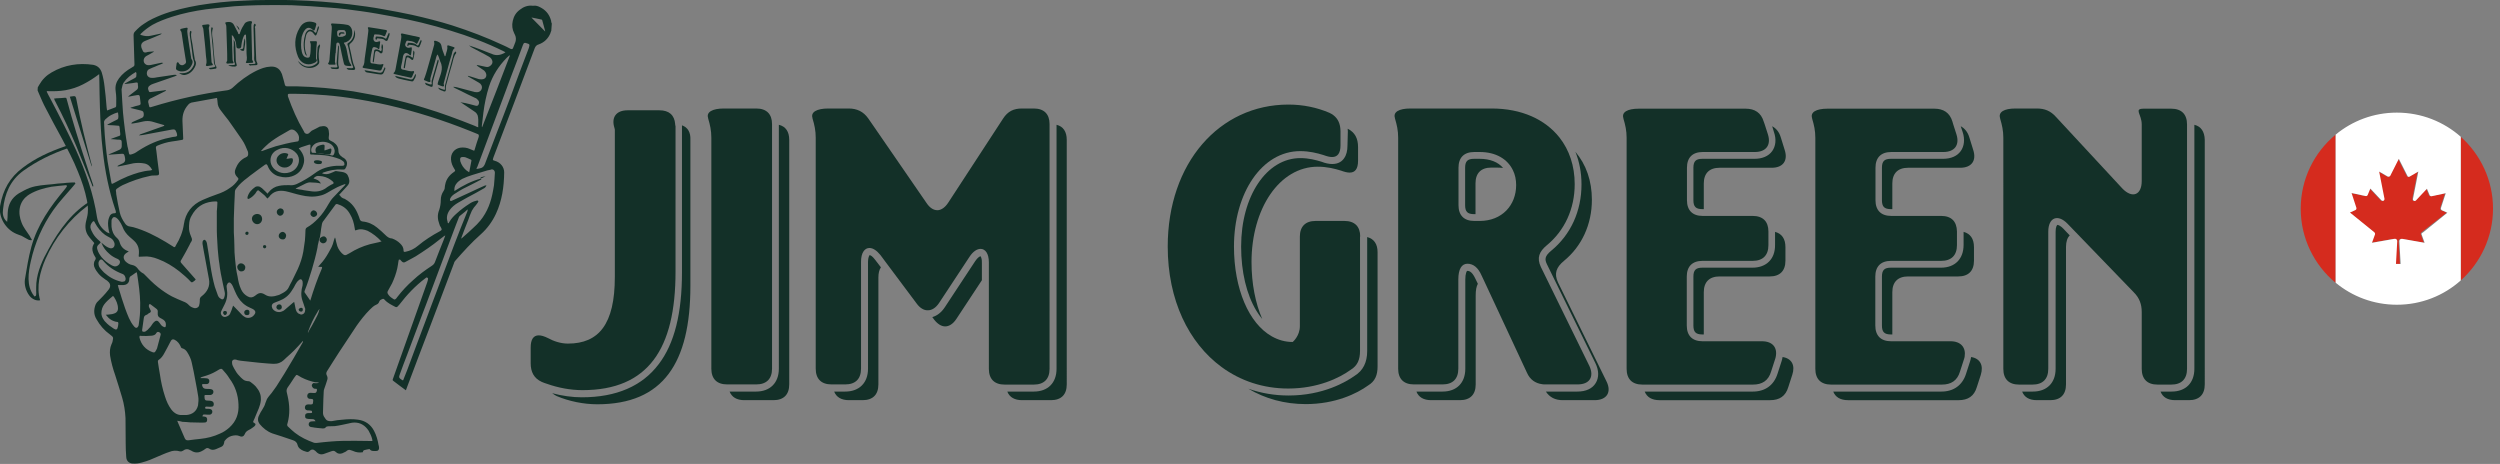 <?xml version="1.0" encoding="utf-8"?>
<!-- Generator: Adobe Illustrator 27.6.1, SVG Export Plug-In . SVG Version: 6.00 Build 0)  -->
<svg version="1.1" id="Layer_1" xmlns="http://www.w3.org/2000/svg" xmlns:xlink="http://www.w3.org/1999/xlink" x="0px" y="0px"
	 viewBox="0 0 1396.3 259.1" style="enable-background:new 0 0 1396.3 259.1;" xml:space="preserve">
<rect x="0" y="0" width="1396.3" height="259.1" fill="#808080" stroke="none"/>
<style type="text/css">
	.st0{fill:#D52B1E;}
	.st1{fill:#FFFFFF;}
	.st2{fill:#133028;}
	.st3{fill:#FFFFFF;stroke:#133028;stroke-width:0.843;stroke-miterlimit:10;}
</style>
<g>
	<path class="st0" d="M1374.4,76.4v80.2c11-9.8,18-24.2,18-40.1S1385.4,86.3,1374.4,76.4z"/>
	<path class="st0" d="M1285,116.6c0,16.6,7.6,31.5,19.5,41.4V75.2C1292.6,85,1285,99.9,1285,116.6z"/>
	<path class="st0" d="M1366.5,118.8l-3.1-1.4c-0.4-0.2-0.6-0.7-0.5-1.2l2.7-8.3l-7.9,1.7c-0.4,0.1-0.9-0.1-1.1-0.6l-1.5-3.6
		l-6.2,6.6c-0.4,0.4-1,0.4-1.3,0c-0.2-0.2-0.3-0.5-0.3-0.9l3-15.3l-4.8,2.8c-0.5,0.3-1,0.1-1.3-0.3c0,0,0,0,0-0.1l-4.8-9.5l-4.8,9.5
		c-0.2,0.5-0.8,0.7-1.3,0.4c0,0,0,0-0.1,0l-4.8-2.8l3,15.3c0.1,0.5-0.2,1-0.8,1.1c-0.3,0.1-0.6,0-0.9-0.3l-6.2-6.6l-1.5,3.6
		c-0.2,0.4-0.6,0.6-1.1,0.6l-7.9-1.7l2.7,8.3c0.1,0.5-0.1,0.9-0.5,1.2l-3.1,1.4l13.7,11.1c0.3,0.3,0.4,0.7,0.3,1.1l-1.7,4.7
		l12.5-2.2c0.8-0.1,1.5,0.4,1.6,1.1c0,0.1,0,0.2,0,0.3l-0.7,12.6h2.6l-0.7-12.6c0-0.8,0.6-1.4,1.3-1.4c0.1,0,0.2,0,0.3,0l12.5,2.2
		l-1.7-4.7c-0.1-0.4,0-0.8,0.3-1.1L1366.5,118.8z"/>
	<path class="st1" d="M1338.7,62.9c-13,0-24.9,4.6-34.2,12.3v82.7c9.3,7.7,21.2,12.3,34.2,12.3c13.7,0,26.2-5.1,35.7-13.6V76.4
		C1364.9,68,1352.4,62.9,1338.7,62.9z M1352.5,130.9l1.7,4.7l-12.5-2.2c-0.1,0-0.2,0-0.3,0c-0.8,0-1.4,0.7-1.3,1.4l0.7,12.6h-2.6
		l0.7-12.6c0-0.1,0-0.2,0-0.3c-0.1-0.8-0.8-1.3-1.6-1.1l-12.5,2.2l1.7-4.7c0.1-0.4,0-0.8-0.3-1.1l-13.7-11.1l3.1-1.4
		c0.4-0.2,0.6-0.7,0.5-1.2l-2.7-8.3l7.9,1.7c0.4,0.1,0.9-0.1,1.1-0.6l1.5-3.6l6.2,6.6c0.2,0.2,0.5,0.3,0.9,0.3
		c0.5-0.1,0.8-0.6,0.8-1.1l-3-15.3l4.8,2.8c0,0,0,0,0.1,0c0.5,0.2,1,0,1.3-0.4l4.8-9.5l4.8,9.5c0,0,0,0,0,0.1
		c0.3,0.5,0.8,0.6,1.3,0.3l4.8-2.8l-3,15.3c-0.1,0.3,0,0.6,0.3,0.9c0.4,0.4,1,0.3,1.3,0l6.2-6.6l1.5,3.6c0.2,0.4,0.6,0.6,1.1,0.6
		l7.9-1.7l-2.7,8.3c-0.1,0.5,0.1,0.9,0.5,1.2l3.1,1.4l-13.7,11.1C1352.5,130.1,1352.4,130.6,1352.5,130.9z"/>
</g>
<g>
	<path class="st2" d="M51.6,111.7c-10.9,6-18.5,16.6-24.5,27.5c-3.3,5.9-6.2,12.1-6.8,18.9c-0.1,1.6-0.1,2.9-0.1,4.5
		c0,0.6,0.1,1.4,0,2c0,0.3-0.1,0.6-0.5,0.8c-0.5,0.3-0.6,0.1-0.8-0.3c-4.2-5.4-3.1-12.9-1.7-19.1c2.3-10.4,6.5-20,12.6-28.7
		c3.3-4.7,7.3-8.8,11-13.2c0.3-0.3,0.6-0.8,0.9-1.1c0.5-0.4,0.5-0.4,0.1-1.1c0-0.1-2.8,0.1-3,0.1c-1.1,0.1-2.2,0.1-3.3,0.3
		c-2.2,0.1-4.3,0.3-6.4,0.6c-4.2,0.4-8.5,0.6-12.4,2c-2.2,0.8-4.2,2-6.2,3.1c-4,2.5-6,6.2-6.2,10.9c0,1.6-0.1,3.1-0.3,5
		c-2.5-2-2.6-4.8-2.3-7c0.9-8.5,3.9-16.1,11.3-21.5c7.8-5.6,16.1-9.6,25.1-12.7c0.1,0,0.3-0.1,0.5-0.1c-0.3-0.4-0.6-0.9-0.8-1.4
		c-0.5,0.1-0.9,0.4-1.7,0.6c-8.4,2.9-16.3,6.5-23.4,11.9c-7.2,5.4-11,12.2-12.6,21.1c-1.1,6.5,3.1,13.3,9,15.8
		c1.1,0.4,2,0.8,3.1,1.2c1.2,0.6,2.3,1.4,3.6,2c0.4,0.3,1.2,0.3,1.7,0.4c0.1-0.1,0.3-0.3,0.3-0.4c-0.5-0.6-0.8-1.2-1.2-2
		c-1.6-2.5-3.6-4.8-4.6-7.6c-2-5-1.9-11.8,4.5-15.7c3.9-2.3,8-3.4,12.2-4.2c2.8-0.4,5.6-0.6,8.4-0.9c0.1,0.1,0.1,0.4,0.3,0.6
		c-0.3,0.4-0.6,1.1-1.1,1.6c-8.1,9.6-15.4,19.9-18.8,32.3c-1.6,5.9-2.6,12.1-3.6,18.2c-0.4,3.1,0.6,6.5,2.5,9c1.4,1.9,3.9,3.1,6,2.6
		c-2.2-7.6-0.1-15.8,3-23c5.1-11.6,13.3-22.1,23.4-29.7c0.9-0.8,2-1.6,3.3-1.9C52,112.9,51.9,112.4,51.6,111.7"/>
	<path class="st2" d="M307.8,11.6c-0.8-3.1-2.5-5.4-5.1-7c-1.4-0.8-2.8-1.6-4.5-1.4c-0.3,0-0.5,0-0.8,0c-2.6-0.3-5,0.6-7,2.2
		c-2.2,1.6-3.4,3.6-4,6.2c-0.6,2.5-0.3,4.8,0.8,7c0.3,0.6,0.6,1.2,0.8,1.9c0.3,1.4,0.1,2.6-0.5,3.9c-0.3,0.8-0.6,1.6-0.9,2.3
		s-0.5,0.9-1.4,0.6c-1.6-0.8-3-1.6-4.5-2.2c-9.2-4.3-18.5-7.8-28.1-10.9c-7.3-2.3-14.9-4.2-22.4-5.9c-5.3-1.1-10.7-2.2-16-3.1
		c-6.4-1.2-12.7-2-19.1-2.8c-10.2-1.2-20.5-2-30.9-2.3c-5-0.1-9.9-0.3-14.9-0.1c-4.6,0-9.2,0.1-13.8,0.4c-8.2,0.3-16.3,1.2-24.4,2.5
		C103.9,4.2,97,5.7,90.2,8.3c-3.4,1.4-6.7,2.8-9.8,5c-1.9,1.2-3.4,2.6-5,4.3c-0.6,0.6-0.8,1.2-0.8,2.2c0.1,4.3,0.3,8.7,0.4,13
		c0,1.1,0.1,2,0.1,3.1c0,0.6-0.1,1.1-0.8,1.4c-0.3,0.1-0.4,0.3-0.8,0.5c-2.8,1.6-5.1,3.4-7,5.9c-1.6,2.2-2.3,4.3-1.9,7.2
		c0.4,2.6,0.4,5.3,0.3,8c0,0.8-0.3,1.1-0.9,1.2c-1.4,0.5-2.6,1.1-4.2,1.6c-0.1-0.8-0.3-1.6-0.3-2.3c-0.3-3.7-0.6-7.3-1.1-11
		c-0.3-2.8-0.8-5.4-1.6-8c-0.8-2.3-2.3-3.7-4.8-4.2c-8.2-1.2-16,0.1-23.1,4.2c-3,1.7-5.3,4-7,7c-0.3,0.5-0.5,0.9-0.8,1.4L21,50.5
		c0.3,0.6,0.5,1.2,0.8,1.9c1.2,2.8,2.3,5.4,3.7,8c3,5.7,6,11.5,9.2,17.2c3.1,5.9,6.3,11.9,8.8,18.2c2.2,5.3,4,10.7,5.1,16.3
		c0.6,3.1,0.8,6.2,0,9.3c-0.1,0.8-0.5,1.7-0.6,2.5c-0.6,2.8-0.3,5.6,1.4,7.9c0.8,1.2,1.9,2.3,2.8,3.4c0.5,0.6,0.6,0.6,0.1,1.2
		c-0.9,1.6-0.9,3.1-0.3,4.8c0.3,0.8,0.6,1.4,1.1,2.2c0.5,0.6,0.5,1.2,0,1.9c-0.9,1.4-0.9,3.1-0.1,4.5c0.5,1.1,1.2,2,1.9,2.9
		c1.1,1.4,2.6,2.5,4.2,3.6c0.5,0.3,0.8,0.4,1.2,0.9c1.4,1.1,1.6,2.8,0.6,4.2c-0.1,0.3-0.5,0.6-0.6,0.8c-1.7,2.2-3.7,4.2-5.7,6.2
		c-0.5,0.4-0.9,1.1-1.2,1.7c-1.1,2.8-1.1,5.6,0.5,8.2c1.9,3.4,4.3,6.2,7.5,8.5c0.3,0.3,0.8,0.6,1.1,0.9c0.5,0.4,0.8,0.9,0.6,1.7
		c-0.1,0.9-0.3,1.9-0.8,2.8c-0.9,2-1.1,4.2-0.8,6.5c0.6,3.7,1.6,7.3,2.8,10.7c1.4,4.2,2.6,8.4,3.9,12.6c1.1,3.7,1.7,7.6,1.9,11.5
		c0.1,4.6,0,9.3,0.1,14.1c0,2.5,0.1,5,0.3,7.6c0.1,2.3,1.6,3.6,3.7,3.7c1.7,0.1,3.4-0.1,5.1-0.6c3.1-0.8,5.9-2,8.8-3.3
		c2.2-0.9,4.3-1.9,6.5-2.6c1.9-0.8,3.9-0.9,5.9-0.3c0.6,0.1,1.1,0,1.6-0.3c1.4-1.1,2.8-1.2,4.3-0.3c0.1,0.1,0.3,0.1,0.6,0.3
		c1.7,1.1,3.6,1.2,5.4,0.3c0.8-0.4,1.6-0.8,2.3-1.4s1.4-0.6,2.2-0.1c1.1,0.8,2.3,0.8,3.6,0.3c0.9-0.4,1.9-0.8,2.8-1.2
		c1.1-0.4,1.7-1.2,1.9-2.5c0-0.3,0.1-0.8,0.4-1.1c0.9-1.2,2.2-2.2,3.7-2.6c1.5-0.4,3.1-0.6,4.6,0.1c1.2,0.6,2.3,0.1,2.8-1.1
		c0.4-1.1,1.1-1.7,2-2.2c0.9-0.4,1.7-0.9,2.6-1.6c0.4-0.3,0.9-0.6,1.2-1.1s0.3-0.8-0.1-1.1c-0.1-0.1-0.3-0.1-0.4-0.3
		c-0.6-0.3-0.8-0.4-0.4-1.2c0.4-0.9,0.9-1.9,1.2-2.8c1.1-2.8,2.6-5.4,2.9-8.7v-0.1c0-0.8,0-1.4-0.1-2.2c-0.1-0.6-0.3-1.4-0.6-2
		c-0.4-1.2-1.4-2.3-2.2-3.4c-0.6-0.6-1.2-1.2-1.9-1.7s-1.2-1.1-2-1.2c-0.3,0-0.8,0-1.1-0.1c-1.4-0.1-2.3-1.1-3.3-2
		c-1.1-1.1-2.2-2.3-2.9-3.6c-0.6-0.9-1.1-1.9-1.6-2.9c-0.3-0.6-0.4-1.2-0.4-1.9c-0.1-0.9,0.4-1.4,1.2-1.6c0.4,0,0.8,0,1.2,0.1
		c0.8,0.4,1.7,0.4,2.6,0.6c3.4,0.3,6.8,0.8,10.2,1.1c1.6,0.1,3.1,0.3,4.6,0.4c2.3,0.1,4.6,0.6,6.8-0.4c1.6-0.6,2.8-2,4-3.1
		c1.4-1.2,2.8-2.5,4-3.7c1.7-1.7,3.4-3.6,5-5.4c0.1,0.3,0,0.6-0.1,0.8c-3.3,5.9-6.7,11.6-10.2,17.4c-1.6,2.5-3.1,5-4.6,7.3
		c-0.8,1.2-1.7,2.3-2.6,3.6c-0.9,1.1-1.9,2.2-2.6,3.4c-0.3,0.8-0.6,1.6-0.9,2.3c-0.3,1.2-0.9,2.3-1.6,3.4c-0.8,1.2-1.4,2.3-2,3.6
		c-0.8,1.6-0.6,3.3,0.4,4.6c1.9,2.3,4.2,4.2,7.2,5.3c1.7,0.6,3.3,1.1,5,1.6c2.2,0.8,4.3,1.4,6.5,2.2c1.2,0.4,2.2,1.2,2.5,2.6
		c0.4,1.7,1.7,2.6,3.3,3.3c0.6,0.3,1.2,0.3,1.9,0.6c0.6,0.1,0.9,0,1.4-0.4c1.1-1.2,2.2-1.2,3.4-0.1c0.3,0.3,0.6,0.6,0.9,0.9
		c1.1,0.9,2.2,1.2,3.6,0.8c0.3-0.1,0.8-0.3,1.1-0.4c1.1-0.4,2.2-0.8,3.4-1.2c0.9-0.3,1.6-0.3,2.3,0.4c1.1,1.1,2.3,1.2,3.6,0.8
		c0.6-0.3,1.2-0.6,1.9-0.9c0.3-0.1,0.4-0.3,0.8-0.6c0.6-0.4,1.2-0.6,2-0.3c0.4,0.1,0.9,0.3,1.2,0.4c1.9,0.9,3.7,1.1,5.6,0.8
		c0.1-0.4,0.3-1.1,0.9-1.2c0.9-0.3,1.9-0.4,2.9-0.6c0.6,0.9,1.4,1.1,2.5,1.1c0.3,0,0.6,0,0.9,0c1.2,0.1,2-0.6,1.9-1.9
		c0-0.4-0.1-1.1-0.3-1.6c-0.4-2.6-1.2-5.3-2.5-7.8c-1.9-3.6-5-5.7-9-6.2c-2.8-0.4-5.7-0.3-8.5,0c-2,0.1-4,0.4-6,0.8
		c-1.6,0.1-2.8,0-3.7-1.4c-0.1-0.3-0.3-0.4-0.4-0.6c-0.6-0.8-0.9-1.7-0.9-2.6c0-1.2,0.1-2.5,0.1-3.7c0.1-2.6,0.1-5.4,0.3-8.1
		c0-0.6,0.1-1.1,0.3-1.6c0.6-1.7,1.2-3.4,1.7-5.1c0.3-0.8,0.1-1.7-0.3-2.5c-0.4-0.8-0.3-1.4,0.1-2.2c2.3-3.6,4.5-7.2,6.8-10.7
		c3.3-5,6.5-9.9,9.8-14.8c2.2-3.1,4.6-6.2,7.3-8.9c1.1-1.1,2.2-2.2,3.6-2.8c0.8-0.3,1.4-0.8,1.7-1.7c0.3-0.8,0.8-1.1,1.6-1.4
		c0.6-0.3,0.9-0.3,1.4,0.3c1.7,1.9,3.9,2.9,6,4c0.6,0.3,0.9,0.1,1.4-0.3c0.3-0.3,0.4-0.6,0.8-0.9c4.3-5.6,9-10.6,14.6-14.8
		c0.3-0.3,0.6-0.6,1.1-0.3s0.4,0.6,0.3,1.2c-0.1,0.4-0.3,0.9-0.4,1.4c-6.4,18-12.7,35.9-19.1,53.8c-0.3,0.8-0.3,0.9,0.4,1.4
		c2.2,1.6,4.2,3.3,6.4,4.8c0.1,0.1,0.3,0.1,0.4,0.3c0.1-0.4,0.3-0.8,0.4-1.1c4.3-11.3,8.5-22.7,12.9-34c4.5-11.9,9-23.8,13.5-35.7
		c0.1-0.6,0.4-1.2,0.9-1.7c4.5-5.1,9-10.1,14.1-14.6c3.7-3.3,6.5-7.2,8.5-11.5c3.4-7.3,4.5-15.1,4.6-23.1c0-3.1-2.2-5.7-5.3-6.5
		c-1.1-0.3-1.2-0.4-0.8-1.6c0-0.1,0.1-0.1,0.1-0.3c7.8-20.3,15.4-40.8,23.1-61.1c0.5-1.1,1.1-1.7,2.2-2c3.1-1.1,5.3-3.3,6.5-6.2
		c0.1-0.5,0.3-0.9,0.5-1.4l0.3-4C307.9,12.5,307.8,12.1,307.8,11.6 M284.2,31.2c0.1-0.1,0.3-0.1,0.5-0.3c0,0,0.1,0,0.1,0.1
		c-5.1,13.3-10.2,26.7-15.5,40h-0.1c0-0.1-0.1-0.4-0.1-0.6c0.3-2.5,0.6-5.1,0.9-7.6c0.6-4.8,1.6-9.6,3.1-14.4
		c2-6.2,5.4-11.5,9.9-16.1C283.4,32,283.7,31.6,284.2,31.2 M78.6,18.9c2-2,4.2-3.6,6.5-5c3.4-1.9,7.2-3.3,10.9-4.5
		c6.2-2,12.6-3.3,19.1-4.2c5.3-0.6,10.6-1.2,15.8-1.7c4.5-0.3,9-0.5,13.5-0.6c6-0.1,12.2-0.1,18.3,0c7.3,0.3,14.6,0.8,21.9,1.4
		c5.6,0.4,11.2,1.1,16.8,1.9c5.9,0.8,11.9,1.9,17.8,3c11,2,21.7,4.6,32.4,7.9c10.2,3.1,20.2,6.8,29.8,11.6c0.3,0.1,0.5,0.3,0.9,0.6
		c-0.1,0.1-0.5,0.1-0.6,0.3c-2.2,1.2-4.5,1.6-6.8,0.6c-3.6-1.4-9-3.6-12.9-4.8c-0.1,0.1,1.2,0.8,1.1,0.9c3,1.7,7,3.6,9.9,5.3
		c1.1,0.6,1.7,1.4,2,2.5c0.1,0.8,0,1.4-0.5,2c-0.9,1.1-2,1.6-3.3,1.2c-1.4-0.3-2.8-0.6-4.2-0.9c-0.1,0-0.3,0-0.8-0.1
		c0.3,0.3,0.3,0.5,0.5,0.6c1.1,0.8,2.3,1.6,3.4,2.3c0.5,0.3,0.9,0.9,1.2,1.4c0.9,1.9-0.1,3.7-2.2,3.7c-0.5,0-1.1,0-1.6-0.1
		c-1.7-0.5-3.4-1.1-5.1-1.6c-0.3-0.1-0.8-0.1-1.1-0.3c0,0.5,0.5,0.6,0.8,0.8c1.9,1.1,3.6,2,5.4,3.1c0.6,0.3,1.1,0.8,1.4,1.4
		c0.9,1.9-0.5,3.9-2.5,3.9c-0.5,0-0.8-0.1-1.2-0.1c-3-0.8-5.9-1.6-8.7-2.3c-0.9-0.3-1.9-0.5-2.8-0.6c-0.1,0-0.4,0-0.6,0v0.1
		c0.3,0.1,0.6,0.3,0.8,0.5c2.5,1.2,4.8,2.3,7.3,3.6c1.4,0.6,2.8,1.4,4.2,2c0.5,0.1,0.9,0.5,1.2,0.8c0.9,0.8,1.2,1.6,0.8,2.6
		c-0.3,0.9-0.8,1.2-1.9,0.9c-0.9-0.3-2-0.5-3-0.8c-1.7-0.5-3.4-0.8-5.3-1.1c0.1,0.1,0.3,0.3,0.5,0.3c2.3,1.6,4.6,3.1,7,4.7
		c1.4,0.8,2.2,2,2.3,3.4c0.3,1.9,0,3.6,0.1,5.6c-0.8-0.3-1.2-0.4-1.9-0.8c-9.3-3.7-18.6-7.2-28.3-10.1c-7-2.2-13.9-4-21.1-5.6
		c-6.2-1.4-12.4-2.5-18.6-3.6c-10.6-1.6-21.1-2.5-31.7-2.8c-1.7,0-3.3,0-5,0c-0.9,0-1.1-0.1-1.4-0.9c-0.4-1.7-0.9-3.4-1.4-5.1
		c-0.1-0.5-0.3-1.1-0.6-1.6c-1.1-2.5-3.3-3.6-6-3.4c-2.8,0.1-5.4,1.1-7.9,2.3c-5,2.5-9.3,5.7-13.3,9.5c-0.9,0.8-1.9,1.2-2.9,1.4
		c-14.3,1.9-28.3,5-41.9,9.2c-1.2,0.3-1.7,0.9-2-1.1C83,58,83,57.7,82.8,57.3c-0.1-0.9,0.1-1.6,0.8-2c0.3-0.3,0.8-0.5,1.1-0.6
		c2.3-1.2,4.7-2.3,7.2-3.6c0.3-0.1,0.6-0.3,0.9-0.6c-0.6-0.3-0.9-0.1-1.4,0c-2.3,0.3-4.8,0.6-7.2,0.9c-0.8,0.1-0.9,0-1.2-0.8
		c-0.6-1.2-0.3-2.3,0.9-3c0.4-0.3,1.1-0.6,1.7-0.8c4-1.4,8.1-2.8,12.1-4.2c0.3-0.1,0.6-0.3,1.1-0.5c-0.6-0.5-1.2-0.3-1.7-0.3
		c-3.1,0.5-6.3,0.9-9.5,1.4c-0.6,0.1-1.4,0.3-2,0.3s-1.2,0-1.7-0.1c-1.1-0.3-1.9-1.2-1.9-2.3c0-1.2,0.4-2.2,1.6-2.6
		c0.9-0.5,1.9-0.8,2.8-1.2c1.2-0.5,2.5-1.1,3.9-1.6c0.3-0.1,0.4-0.3,0.9-0.5c-0.8-0.3-1.4-0.1-1.9,0c-1.7,0.3-3.4,0.8-5.1,1.1
		c-0.4,0.1-1.1,0.1-1.6,0.1c-1.2-0.1-2.2-1.1-2.3-2c-0.3-1.1,0.3-2.5,1.4-3.1s2.3-1.2,3.4-1.9c0.3-0.1,0.4-0.3,0.9-0.5
		c-0.3-0.3-0.8-0.1-1.1-0.1c-1.1,0.1-2.3,0.1-3.4,0.5c-0.8,0.1-1.4-0.1-1.7-0.8c-0.3-0.8-0.8-1.6-0.9-2.3c-0.3-1.4,0.3-2.3,1.4-3
		c0.3-0.1,0.6-0.3,1.1-0.5c2.8-1.1,5.4-2.2,8.2-3.4c0.3-0.1,0.4-0.3,0.8-0.6c-0.3,0-0.4,0.1-0.8,0.1c-1.7,0.3-3.4,0.8-5.1,1.1
		c-1.9,0.5-3.7,0.3-5.6-0.3c-0.1,0-0.3-0.1-0.6-0.3C78.3,19.4,78.4,19.1,78.6,18.9 M165.5,79.1c-3.9,0.6-7.8,1.6-11.5,2.6
		c-2.5,0.8-5,1.7-7.5,2.6c-0.1,0-0.4,0.1-0.6,0.1l-0.1-0.1c0.8-0.9,1.7-1.9,2.5-2.6c2.2-2.2,4.8-3.9,7.5-5.6c2-1.2,4-2.3,5.9-3.4
		c0.9-0.6,1.9-0.4,2.8,0.1c1.2,0.9,2.3,2.2,2.5,3.7c0,0.1,0,0.4,0,0.6C167,78.8,166.7,79,165.5,79.1 M164.8,94.5
		c-1.7,1.6-3.9,2.3-6.2,2.2c-1.9-0.1-3.6-0.8-5.1-2c-2.5-2.2-3.1-5.4-1.7-8.2c0.8-1.4,1.9-2.3,3.3-2.9c3.6-1.9,7.9-0.9,10.4,2
		C168.2,88.7,166.8,92.6,164.8,94.5 M131.9,98.2c0.3,0.3,0.6,0.6,0.8,0.9c0.6,0.6,0.6,0.9,0.1,1.6c-1.2,1.7-2.6,3.1-4.3,4.2
		c-2.3,1.7-4.8,2.8-7.5,3.7s-5.3,2-7.9,3.1c-5.9,2.6-9.5,7.2-10.4,13.5c-0.6,4.3-2.2,8.2-4.5,11.9c0,0.1-0.1,0.1-0.1,0.3
		c-0.4,0.8-0.8,0.8-1.4,0.3c-1.4-0.9-2.8-1.7-4.2-2.6c-5.7-3.4-11.6-6.4-18-8.2c-0.6-0.1-1.4-0.3-2-0.4c-1.2-0.1-2.2-0.9-2.8-1.9
		c-1.2-1.7-2.3-3.7-2.8-5.9c-0.8-3.4-1.4-6.8-2-10.4c0-0.4,0-0.8-0.1-1.2c-0.3-0.9,0.1-1.6,0.9-2c0.9-0.6,1.7-1.2,2.8-1.7
		c4.8-2.2,9.8-4,15.1-5.1C84.7,98,85.8,98,87,98c0,0,0,0,0.1,0c1.6,0,1.9-0.4,1.7-1.9c-0.3-2.3-0.6-4.7-0.9-7
		c-0.3-2-0.4-4.2-0.8-6.2c-0.1-0.9,0-1.2,0.9-1.6c2.6-1.1,5.3-1.9,8.1-2.3c1.7-0.3,3.4-0.4,5.1-0.8c1.1-0.1,1.2-0.3,1.1-1.4
		c-0.1-3.1-0.3-6-0.4-9.2c-0.1-3.6,0.9-6.5,3.3-9.2c0.4-0.5,1.1-0.9,1.7-1.1c4.7-0.9,9.3-1.7,14.3-2.6c0.1,0.9,0.3,1.6,0.3,2.3
		c0,1.9,0.8,3.4,1.9,4.8c1.4,1.9,2.8,3.6,4.2,5.4c2.5,3.6,5.1,7.2,7.6,10.9c1.4,2,2.3,4.3,3.3,6.7c0.1,0.4,0.1,0.9,0.1,1.2
		c0,0.6-0.1,1.2-0.8,1.6c-0.4,0.3-0.8,0.4-1.2,0.6c-2.5,1.4-4,3.4-5,6C130.8,96,131.2,97.1,131.9,98.2 M69.1,46.1
		c1.7-2.5,4-4.3,6.8-5.9c0.1,0.3,0.3,0.5,0.3,0.6c0,0.6,0,1.4-0.1,2c-0.1,0.3-0.4,0.6-0.8,0.8c-1.6,0.9-3.3,1.7-4.8,2.6
		c-0.3,0.1-0.6,0.3-0.9,0.6l0.1,0.1c0.9-0.1,1.9-0.1,2.8-0.3c1.1-0.1,2.3-0.3,3.4-0.5c0.9-0.1,1.1,0,1.1,0.9c0,0.3,0,0.8,0.1,1.1
		c0.1,0.9-0.1,1.7-0.9,2.2c-1.2,0.9-2.5,2-3.9,3c-0.1,0.1-0.3,0.3-0.8,0.6c0.4,0,0.6,0,0.9,0c1.4-0.3,2.9-0.6,4.3-0.8
		c0.9-0.1,1.2,0,1.4,0.9c0.1,1.1,0.3,2.2,0.4,3.4c0.1,0.9,0,1.1-0.9,1.4c-1.2,0.3-2.6,0.6-3.9,1.1c-0.3,0.1-0.6,0.1-0.8,0.3v0.1
		c1.9,0.5,3.9,0.9,5.7,1.4c1.4,0.3,1.7,0.8,1.7,2.3c0,0.9-0.3,1.6-1.2,1.9c-1.6,0.6-2.9,1.4-4.5,2c-0.4,0.1-0.8,0.4-1.2,0.8V69
		c0.4,0,0.8,0,1.2-0.1c1.9-0.3,3.7-0.6,5.6-1.1c1.6-0.3,3.1-0.3,4.7,0.1c2.2,0.6,4.3,1.2,6.5,1.9c0.1,0,0.3,0.1,0.4,0.3
		c-0.3,0.4-0.8,0.4-1.2,0.6c-3.7,1.4-7.6,2.6-11.3,4c-0.6,0.1-1.1,0.4-1.6,0.8v0.1c0.9-0.1,1.7-0.1,2.6-0.3
		c5.1-0.9,10.4-1.9,15.5-2.9c1.7-0.3,2.2-0.1,2.8,1.6c0.1,0.3,0.3,0.8,0.3,1.2c0.1,0.6,0,0.9-0.8,1.1c-1.1,0.1-2.3,0.3-3.4,0.6
		c-6.3,1.2-12.2,3.9-17.7,7.5c-0.6,0.4-1.1,0.8-1.7,1.1s-1.4,0.6-2.2,0.8c-0.8,0.1-0.9,0-1.1-0.8c-0.3-1.2-0.4-2.5-0.8-3.7
		c-1.1-6.2-1.9-12.6-2.5-18.9c-0.3-4.3-0.6-8.7-0.8-13C68.3,47.9,68.5,47,69.1,46.1 M58.8,66.7c0.9-0.9,2.2-1.9,3.4-2.5
		s2.3-1.1,3.7-1.4c0.1,1.1,0.4,2.2,0.1,3.3c0,0.4-0.5,0.7-1,0.9c-1.4,0.8-3,1.4-4.3,2.2c-0.3,0.1-0.5,0.3-0.8,0.6
		c0.5,0,1.1,0.1,1.6,0.1c1.4,0.1,2.8,0.1,4.2,0.3c0.9,0,0.9,0,1.1,0.9c0.1,1.2,0.3,2.6,0.4,3.9c0,0.4-0.1,0.8-0.6,0.9
		c-1.2,0.4-2.6,0.9-3.9,1.4c-0.3,0.1-0.6,0.3-0.9,0.4c1.2,0.1,2.6,0.1,3.9,0.3c0.1,0,0.3,0,0.6,0c1.4,0,1.7,0.3,1.7,1.7
		c0,0.6,0,1.2,0,1.9c0,0.9-0.4,1.6-1.2,2c-1.7,0.8-3.6,1.6-5.3,2.3c-0.3,0.1-0.6,0.3-0.9,0.4v0.1c0.5,0,1.1,0,1.6-0.1
		c1.9-0.1,3.9-0.3,5.7-0.4c1.1-0.1,1.4,0.1,1.7,1.2c0.1,0.6,0.3,1.1,0.3,1.7c0.1,0.9-0.1,1.7-1.1,2.3c-0.6,0.3-1.2,0.6-1.9,0.9
		c-0.4,0.1-0.8,0.4-1.4,0.8c0.6,0.3,0.9,0.1,1.4,0c2.5-0.4,5-1.1,7.6-1.6c2-0.3,4.2-0.3,6.2,0.1S84,93,85,94.9
		c-0.4,0.1-0.8,0.3-1.1,0.3c-4.3,0.3-8.5,1.7-12.6,3.3c-2.6,1.1-5.1,2.3-7.6,3.7c-0.3,0.1-0.6,0.3-0.8,0.4c0,0-0.1,0-0.5,0
		c-0.1-0.3-0.3-0.8-0.3-1.1c-0.6-3.7-1.4-7.6-2-11.3c-0.9-6.7-1.6-13.3-1.9-20c0-0.6,0-1.2-0.1-1.9C58.1,67.6,58.4,67.2,58.8,66.7
		 M42.4,83.7c-4.5-9.9-9.5-19.5-14.6-29.2c-0.6-1.1-1.1-2-1.6-3.1c0-0.1,0-0.1-0.1-0.5c3.6,0.1,7,0.1,10.4-0.5s6.8-1.7,9.9-3.3
		c3.1-1.6,6-3.4,9-5.7c0,1.6,0.1,2.8,0.1,4c0.1,4.8,0.1,9.5,0.3,14.3c0.3,8.2,0.6,16.3,1.6,24.5c1.2,11.2,3.4,22.2,7,32.9
		c0.1,0.3,0.3,0.8,0.3,1.1c0.1,0.6,0,0.8-0.6,0.9H64c-1.7,0-2.6,0.9-3.1,2.5c-0.8,2-0.6,4.2-0.3,6.2c0.1,0.8,0.3,1.6,0.6,2.6
		c-0.5-0.3-0.9-0.4-1.4-0.6c-3-2-5-4.8-5.6-8.4C52.2,108.2,47.8,95.7,42.4,83.7 M55.3,136.4c0.3-0.3,0.6-0.6,0.9-0.9
		c0-0.4-0.3-0.6-0.6-0.9c-1.4-1.2-2.8-2.6-3.7-4.2c-0.6-1.1-1.2-2.2-1.4-3.4c-0.1-1.4,0.5-2.3,1.4-3.3c0.3-0.3,0.6-0.1,0.8,0.1
		c0.1,0.1,0.3,0.4,0.3,0.6c1.4,2.6,3.3,5.1,5.7,6.8c0.9,0.6,1.9,1.1,2.8,1.6c1.6,0.8,2.6,2.5,2.5,3.9s-1.2,2.3-2.6,1.9
		s-2.5-1.2-3.7-2.2c-0.3-0.3-0.6-0.4-0.9-0.8l-0.1,0.1c0.9,2.5,2.5,4.5,4.5,6.2c1.2,1.1,2.6,1.9,4.2,2.6c0.1,0,0.1,0.1,0.3,0.1
		c1.1,0.6,1.6,1.4,1.2,2.3c-0.3,1.2-1.7,2-2.8,1.9c-0.6-0.1-1.1-0.3-1.7-0.6c-2.2-1.2-4.2-2.8-5.7-4.6c-0.9-1.2-1.9-2.6-2.3-4.2
		C53.9,138.1,54.3,137.2,55.3,136.4 M58.1,152.2c-0.8-0.8-1.6-1.7-2.3-2.6c-0.6-0.8-0.8-1.7-0.8-2.8c0-0.4,0.3-1.1,0.8-1.6
		c0.5-0.4,0.8-0.4,1.4,0c0.1,0.1,0.1,0.1,0.3,0.3c3,3.6,6.7,5.9,10.9,7.5c1.2,0.4,2,2,1.7,3.3c-0.1,0.4-0.3,0.8-0.8,0.9
		c-0.6,0.1-1.1,0.3-1.7,0.1C63.8,156.4,60.9,154.7,58.1,152.2 M66.1,180.8c-0.1,0.6-0.1,1.2-0.3,1.9c-0.3,1.4-0.9,1.7-2.2,0.9
		c-1.7-1.1-3.4-2.3-4.8-3.9c-0.5-0.4-0.8-1.1-1.2-1.6c-1.2-1.9-1.2-4-0.5-6c0.6-1.7,1.7-2.9,3-4.2c0.9-0.9,2-1.7,3-2.6
		c0.3,0.3,0.5,0.4,0.6,0.6c1.2,1.9,2.2,4,2.2,6.4c0,1.1-0.4,1.9-1.4,2.5c-1.2,0.6-2.6,0.8-4,0.9c-0.5,0-0.8,0.1-1.4,0.1
		c0.5,0.6,0.9,1.1,1.4,1.6c1.2,1.2,2.6,1.9,4.2,2.3c0.3,0,0.4,0.1,0.8,0.1C66,179.8,66.1,180.2,66.1,180.8 M77.9,178.1
		c-0.1,1.1-0.3,2-0.4,3.1c0,0.1-0.1,0.4-0.1,0.6c-0.6,1.6-1.6,1.7-2.6,0.4c-1.2-1.4-2-2.9-2.8-4.6c-1.6-3.6-2.8-7.3-4-11
		c-0.6-2-1.2-4-1.9-6.2c-0.1-0.3-0.1-0.8-0.3-1.2c0.4,0,0.9,0.1,1.4,0c0.8,0,1.7,0.1,2.5-0.1c1.6-0.3,2.5-1.6,2.5-3.1
		c0-0.9,0.3-1.6,1.2-2c0.6-0.3,1.2-0.9,2-1.4c0.3-0.1,0.4-0.3,0.9-0.6c0.1,0.4,0.3,0.8,0.3,1.1c0.8,5.3,1.6,10.7,1.7,16.1
		C78.3,172.2,78.3,175.2,77.9,178.1 M76.6,149.6c-0.8-0.9-1.7-1.4-2.8-1.6c-1.6-0.3-2.8-1.1-3.9-2.2c-1.2-1.6-1.1-3.1,0.4-4.3
		c0.4-0.3,0.9-0.6,1.6-1.1c-0.3-0.1-0.4-0.3-0.8-0.3c-2.2-0.9-3.6-2.5-4.2-4.6c-0.3-1.1-0.8-1.9-1.6-2.6c-1.9-1.7-2.8-3.9-3-6.2
		c-0.1-1.2,0-2.3,0-3.6c0-0.3,0.1-0.6,0.3-0.9c0.5-1.1,1.4-1.2,2.3-0.6c0.6,0.4,1.1,0.9,1.6,1.6c0.8,1.1,1.4,2.2,1.9,3.4
		c0.8,2.3,2.3,4.2,4,5.7c0.9,0.8,1.9,1.6,2.6,2.3c2.3,2.2,2.9,4.8,2.5,7.9c0,0.3-0.1,0.6,0.1,0.9c0.8,0,1.6-0.1,2.3-0.1
		c2.9-0.3,5.7,0.3,8.4,1.4c4.3,1.6,8.2,4,11.8,6.8c2.3,1.9,4.5,3.7,6.5,5.9c0.3,0.3,0.6,0.4,1.1,0.1c0.6-0.4,1.2-0.8,1.6-1.4
		c-0.1-0.1-0.1-0.3-0.3-0.4c-2.5-2.8-5-5.7-7.5-8.5c-0.8-0.9-0.9-1.2-0.1-2.3c1.6-2.8,3.1-5.4,4.5-8.2c0.3-0.6,0.6-1.4,1.1-2
		c0.3-0.6,0.3-1.2,0-1.9c-0.6-1.4-1.2-2.9-1.4-4.7c-0.1-2.6,0-5.3,1.4-7.6c2.5-4.7,6.3-7.3,11.6-7.9c0.6,0,1.2-0.1,1.7-0.1
		c1.1,0,1.2,0.1,1.1,1.2c-0.1,1.4-0.1,2.9-0.3,4.3c0,2.9,0,5.7,0,8.7c0,1.7,0,3.6,0.1,5.3c0.1,2.3,0.3,4.6,0.4,7
		c0.3,2.6,0.4,5.4,0.9,8.1c0.4,3.6,1.1,7.3,1.9,10.9c0.3,1.7,0.8,3.4,1.1,5.1c0.3,1.2,0,2.3-0.4,3.4c-0.3,0.8-1.1,0.9-1.7,0.4
		c-0.8-0.4-1.4-1.1-1.7-1.9c-0.6-1.6-1.2-3.3-1.7-4.8c-1.1-3.9-1.9-8.1-2.5-12.1s-1.2-8.1-1.9-12.1c-0.1-0.6-0.3-1.2-0.8-1.7
		c-0.4-0.6-0.9-0.4-1.4,0.1c-0.3,0.4-0.3,1.1-0.3,1.7c0.4,2.6,0.9,5.1,1.4,7.8c0.8,4,1.4,7.9,2.2,11.9c0.8,4-0.9,7.2-4,9.6
		c-0.9,0.6-1.2,1.4-1.1,2.5c0,0.9-0.1,1.9-0.4,2.8c-0.4,1.1-1.6,1.6-2.6,1.4c-1.2-0.3-2.3-0.8-3.1-1.7s-1.9-1.6-3.1-2
		c-2.2-0.9-4.5-1.9-6.5-2.9c-2.6-1.4-5.1-3.1-7.5-5c-2.9-2.3-5.6-5-8.1-7.6C78.7,152.1,77.6,151,76.6,149.6 M83.8,172.7
		c-0.1-0.4-0.4-0.8-0.6-1.2c-0.1-0.4-0.1-0.9,0-1.2c0.1-0.4,0.4-0.6,0.9-0.3c0.9,0.8,2,1.4,2.9,2.2c1.1,0.8,1.2,1.1,1.1,2.5
		s0.1,2.2,1.4,2.9c0.6,0.3,1.2,0.6,1.9,1.1c1.1,0.8,1.4,2,1.2,3.3c-0.1,0.8-0.4,0.9-1.1,0.6c-0.8-0.3-1.4-0.8-1.9-1.6
		c-0.3-0.4-0.6-0.9-1.1-1.4c-0.6-0.6-1.4-0.6-2-0.1c-0.4,0.3-0.9,0.8-1.2,1.2c-0.6,0.9-1.2,1.9-2,2.6c-0.4,0.6-1.1,1.2-1.9,1.7
		c-0.3,0.3-0.8,0.3-1.2,0.3c-0.6,0-0.9-0.3-0.8-1.1c0.3-2.2,0.6-4.2,0.9-6.4c0.1-0.9,0.4-1.6,1.4-1.9c0.4-0.1,0.8-0.4,1.2-0.8
		C84.5,174.4,84.5,173.9,83.8,172.7 M86.9,196.1c-0.4,0.8-0.9,0.9-1.7,0.6c-3.9-1.4-6.3-4.2-7.3-8.1c0-0.1,0-0.3,0-0.4
		c0-0.6,0.1-0.8,0.8-0.6c2,0.1,3.9,0.1,5.9-0.1c1.1-0.1,2.2-0.4,2.8-1.6c0.3-0.6,0.9-0.6,1.4-0.4c0.8,0.3,1.1,0.9,0.9,1.6
		c-0.6,2.5-1.4,5-2,7.5C87.6,195,87.2,195.5,86.9,196.1 M95.6,228.6c-1.6-2.2-2.6-4.5-3.4-7c-1.4-4.2-2.3-8.4-2.9-12.6
		c-0.4-2.3-0.8-4.6-1.1-6.8c0-0.4-0.1-0.8,0.3-1.1c1.4-0.9,2.5-2.3,3.3-3.9c1.1-2,2.2-4,3.3-6.2c0.1-0.1,0.3-0.4,0.3-0.6
		c0.6-0.9,1.2-1.1,2.2-0.6c1.6,0.8,2.6,2.2,3.3,3.7c0.1,0.6,0.4,0.9,1.1,1.1c1.1,0.3,1.9,1.1,2.5,2c1.2,1.9,2.2,3.9,2.6,6
		c0.8,3.3,1.4,6.7,2,9.9c0.6,2.9,1.1,5.9,1.6,8.9c0.3,1.7,0.1,3.3-0.1,5c-0.8,3.3-3.1,5.1-6.5,5.4c-0.3,0-0.8,0-1.1,0s-0.8,0-1.1,0
		C99.2,232,97.2,230.7,95.6,228.6 M133.2,225.8c0.3,5.1-1.2,9.5-5.1,13c-1.6,1.4-3.3,2.6-5.3,3.4c-3.4,1.6-7,2.5-10.7,2.9
		c-2.2,0.3-4.5,0.4-6.7,0.8c-1.2,0.1-1.7-0.1-2.2-1.1c-1.2-2.9-2.6-6-3.9-9c-0.1-0.1-0.1-0.4-0.3-0.8c1.1,0.1,2,0.4,2.9,0.6
		c1.4,0.1,2.9,0.1,4.3,0.3c1.6,0,2.9,0.1,4.5,0.1c1.1,0,2.3,0.1,3.4,0c1.1,0,1.6-0.4,1.6-1.6c0-0.9-0.3-1.6-1.4-1.7
		c-0.4-0.1-0.8-0.1-1.2-0.1c0.1-0.9,0.3-1.1,1.1-1.1c0.6,0,1.2,0.1,1.9,0.1c0.3,0,0.6,0,1.1,0c0.8-0.1,1.4-0.8,1.4-1.6
		s-0.4-1.4-1.4-1.6c-0.6-0.1-1.2-0.1-2-0.1c-0.3,0-0.6-0.1-0.6-0.4c-0.1-0.4,0.1-0.9,0.8-0.8c0.6,0,1.4,0.1,2,0.1
		c0.3,0,0.6,0,1.1-0.1c0.6-0.1,0.9-0.6,0.9-1.4s-0.3-1.2-0.9-1.6c-0.4-0.1-0.8-0.3-1.2-0.3c-0.6-0.1-1.2,0-1.9-0.1
		c-0.8-0.1-0.9-0.4-1.1-1.1c0-0.3-0.1-0.6-0.1-1.1c0-0.9,0.1-0.9,0.9-0.9c0.4,0,0.9,0,1.4,0c0.3,0,0.8,0,1.1,0
		c0.9-0.1,1.6-0.8,1.6-1.7s-0.4-1.4-1.6-1.6c-0.8-0.1-1.7-0.1-2.5-0.1c-1.2-0.1-1.9-0.6-2.2-1.9c-0.1-0.6,0-0.8,0.6-0.8s1.2,0,1.9,0
		s1.1-0.3,1.4-0.9c0.4-1.1-0.1-2.2-1.4-2.3c-0.8-0.1-1.7-0.1-2.5-0.1c-0.3,0-0.6,0-0.9,0c0-0.4,0.3-0.4,0.6-0.6
		c0.9-0.3,2-0.6,2.9-0.9c2.5-0.8,4.8-2,7-3.4c0.1,0,0.1-0.1,0.3-0.1c0.6-0.3,0.9-0.3,1.4,0.1c1.4,1.6,2.8,3.1,3.9,5
		C131.3,215.5,133,220.5,133.2,225.8 M142,175.8c-1.1,1.6-3.3,2.2-5,1.4c-0.6-0.3-1.2-0.8-1.7-1.2c-1.4-1.6-2.8-2.9-4.3-4.5
		c-0.1-0.1-0.4-0.4-0.8-0.8c-0.1,0.4-0.3,0.8-0.4,1.1c-0.3,0.9-0.6,2-1.1,2.9c-0.4,1.4-1.6,2-2.8,2.3c-1.6,0.3-2.9-1.4-2.5-2.8
		c0.1-0.3,0.3-0.6,0.4-0.9c0.6-1.1,1.2-2.3,1.7-3.4c1.4-2.8,1.7-5.6,1.2-8.7c-0.1-0.8-0.3-1.6,0.1-2.2c0.1-0.3,0.3-0.6,0.4-0.8
		c0.6-0.6,1.2-0.6,1.7,0c0.4,0.4,0.8,0.9,1.1,1.6c0.4,0.9,0.8,1.9,1.2,2.8c0.4,1.1,1.1,2.3,1.7,3.4c1.6,2.6,3.7,4.5,6.4,5.7
		c0.6,0.3,1.2,0.6,1.9,0.9C142.8,173.5,143,174.6,142,175.8 M148.1,164.6c-0.4-0.3-1.1-0.6-1.7-0.8c-1.1-0.3-2,0-2.9,0.6
		c-0.4,0.3-0.8,0.6-1.2,0.9c-1.2,0.9-2.5,1.1-3.9,0.3c-1.7-0.9-2.9-2.2-3.7-3.9c-1.1-2.3-1.6-4.6-2-7.2c-0.8-3.3-1.1-6.4-1.4-9.6
		c-0.3-2.6-0.4-5.3-0.4-7.9c-0.1-2.5-0.1-5-0.3-7.3c0-0.9,0-2,0-2.9c0-1.6,0-3.3,0-4.8c0.1-5,0.4-9.8,0.6-14.8c0-0.8,0.3-1.4,0.8-2
		c1.7-2.3,3.9-4.2,6.2-5.9c2-1.7,4.2-3.1,6.2-4.7c1.2-0.9,2.3-1.7,3.6-2.6c0.8-0.4,0.9-0.4,1.4,0.4c0.6,1.6,1.4,2.9,2.6,4
		s2.6,1.9,4.3,2.2c2.2,0.6,4.5,0.6,6.7-0.1c3.4-1.1,5.6-3.4,6.5-6.7c0.9-2.8,0.1-5.4-1.7-7.8c-0.3-0.4-0.6-0.8-0.9-1.1
		c0,0,0,0,0-0.1c0.4-0.1,0.9-0.4,1.4-0.6c1.4-0.4,2.8-0.9,4.3-1.4c0.6-0.1,0.9,0,0.8,0.6c0,0.8-0.1,1.4-0.1,2.2
		c0,0.6-0.1,1.2-0.1,1.9s0.1,0.8,0.8,0.8c0.6,0,1.1,0,1.7,0.1c1.9,0.1,3.6,0.1,5.4,0.3c2.9,0.3,5.9,1.1,8.7,2.2
		c0.6,0.3,1.4,0.8,1.9,1.2c0.3,0.3,0.6,0.6,0.6,1.1c0.3,0.9-0.1,1.4-1.1,1.4c-1.1,0-2.2,0-3.3,0c-4.3,0.3-8.5,1.4-12.1,4.2
		c-3.1,2.3-6.5,4.3-10.1,6c-1.4,0.6-2.8,0.8-4.2,0.6c-1.9,0-3.7,0-5.6,0.4c-2.3,0.4-4.3,1.6-5.9,3.6c-0.1,0.3-0.4,0.4-0.6,0.8
		c-0.3-0.3-0.6-0.6-0.8-0.9c-0.8-0.8-1.6-1.6-2.3-2.2c-0.3-0.3-0.8-0.4-1.2-0.8c-0.9-0.3-1.7-0.3-2.5,0.1c-2,1.4-3.6,3.1-4.3,5.4
		v0.1c0,0.3-0.3,0.8,0.1,1.1c0.3,0.3,0.6,0,0.9-0.1c1.2-0.6,2.3-1.6,3.3-2.8c0.3-0.4,0.6-0.9,0.9-1.4c0.4-0.4,0.8-0.6,1.2-0.1
		c0.9,0.8,1.9,1.6,2.8,2.3c0.4,0.3,0.8,0.8,1.1,1.2c0.3,0.3,0.4,0.4,0.8,0.8c0.3-0.3,0.4-0.6,0.8-0.8c2.3-3.3,5.6-4,9.3-3.3
		c2.8,0.6,5.6,1.6,8.5,2.2c3.4,0.8,7,1.2,10.6,0.3c1.6-0.3,2.9-0.9,4.3-1.7c1.9-1.1,3.7-2.2,5.6-3.1c1.2-0.6,2.6-1.1,3.9-1.6
		c0.1,0,0.3,0,0.6,0c-0.1,0.3-0.3,0.4-0.4,0.6c-2.2,2.2-4.2,4.5-6.4,6.7c-1.1,1.1-2,2.5-2.8,3.9c-1.6,2.8-3.4,5.6-5.7,7.9
		c-1.9,2-3.9,3.7-6.2,5c-0.6,0.3-0.9,0.9-0.9,1.7c-0.1,1.9-0.1,3.7-0.3,5.6c-0.3,2-0.6,4-0.9,6.2c-0.6,3.4-1.7,6.7-3.1,9.8
		c-1.1,2.3-2.2,4.5-3.3,6.8c-0.6,1.1-1.2,2.2-1.7,3.3c-0.6,1.4-1.7,2.3-3.1,3.1c-0.8,0.4-1.6,0.8-2.3,1.2
		C152.4,165.9,150.1,165.9,148.1,164.6 M174.1,82.4c0.6-1.2,1.7-2.2,2.9-2.6c2.5-0.9,5-0.8,7.3,0.4c1.4,0.8,2.3,2,2.6,3.7
		c0.1,0.9-0.1,1.9-0.6,2.6c-0.3,0.4-0.6,0.4-1.1,0.3c-0.4-0.1-0.9-0.3-1.4-0.4c-2-0.3-4.2-0.6-6.2-0.9c-0.3,0-0.8,0-1.1-0.1
		l-2.3-0.1C173.7,84.4,173.7,83.3,174.1,82.4 M175.1,99.7c0.9-1.2,2-1.6,3.3-1.4c2.3,0.1,4.5,0.8,6.4,2.2c0.4,0.3,0.8,0.6,1.1,0.9
		c0.6,0.6,0.6,1.1-0.1,1.4c-0.3,0.1-0.6,0.3-0.9,0.4c-0.9,0.6-2,1.1-2.9,1.9c-2.5,1.7-5.3,2.2-8.4,1.7c-1.7-0.3-3.4-0.4-5-0.8
		c-1.1-0.1-2.3-0.3-3.4-0.6v-0.2c0.3-0.1,0.6-0.3,0.9-0.4c1.6-0.8,3.1-1.6,4.6-2.3c0.9-0.4,2-0.8,3.1-0.6c1.9,0.1,3.6,0.1,5.3,0.6
		h0.1C178.3,100.7,176.8,100.2,175.1,99.7 M169.7,175.1c-0.8,0.6-1.6,0.8-2.3,0.3c-1.4-0.4-2-1.6-2.3-2.9c-0.3-1.2-0.4-2.5-0.8-3.9
		c-0.3,0.3-0.6,0.4-0.8,0.6c-1.4,1.2-2.9,2.5-4.3,3.7c-0.4,0.3-0.9,0.8-1.4,0.9c-2.2,1.2-4.8,0.1-5.7-1.6c-0.6-1.4-0.3-2.5,1.1-3.1
		c0.9-0.4,1.9-0.8,2.8-1.1c2.9-1.1,5.1-2.8,6.8-5.4c0.8-1.2,1.7-2.6,2.3-3.9c0.4-0.8,1.1-1.7,1.9-2.3c0.9-0.8,1.7-0.4,2,0.8
		c0.1,0.8,0.1,1.4,0,2.2c-0.8,2.8-1.1,5.7,0,8.7c0.4,1.2,0.9,2.5,1.2,3.6c0.1,0.3,0.3,0.6,0.3,0.9
		C170.4,173.6,170.4,174.4,169.7,175.1 M180.3,239.3c0.6,0,1.1,0,1.6-0.6c0.3-0.4,0.8-0.6,1.4-0.6c1.2,0,2.5-0.1,3.7-0.1
		c2.5-0.3,4.8-0.9,7.3-1.4c1.2-0.3,2.5-0.6,3.7-0.6c3.4,0,6,1.7,7.9,4.6c0.9,1.6,1.6,3.1,2,4.8c0.1,0.3,0,0.6,0.1,0.9
		c-0.6,0-1.2,0-1.7,0c-2.6,0-5.3-0.1-8.1-0.1c-4.5,0-9,0-13.5,0.4c-2.6,0.3-5.3,0.4-7.9,0.8c-0.4,0-0.9,0-1.4-0.1
		c-3.9-1.4-7.5-3.1-10.7-5.6c-1.2-0.9-2.5-2.2-3.7-3.3c-0.6-0.4-0.8-1.2-0.4-2c1.4-5.1,1.2-10.2,0-15.4c-0.1-0.6-0.3-1.1-0.4-1.7
		c-0.3-1.1-0.1-2,0.4-2.8c1.1-1.6,2.2-3.1,3.1-4.6c0.4-0.6,0.9-1.4,1.4-2c0.4-0.6,0.6-0.6,1.2-0.3c2.6,1.7,5.4,2.8,8.4,3.6
		c0.4,0.1,0.8,0.1,1.2,0.3c0.8,0,1.6,0,2.3,0.3c-1.1,0.3-2,0.3-3.1,0.1c-0.1,0.1-0.3,0.3-0.4,0.3c-0.4,0.4-0.8,0.9-0.4,1.7
		c0.3,0.6,0.8,1.1,1.4,1.2c0.4,0,0.8,0.1,1.2,0.1c0.3,0.8,0,1.4-0.3,1.9c-0.3,0.4-0.8,0.4-1.2,0.4c-0.6,0-1.2-0.1-2-0.1
		s-1.4,0.3-1.7,1.1c-0.3,0.9,0,1.9,0.9,2.2c0.4,0.1,0.9,0.1,1.2,0.1c1.1,0.1,1.2,0.3,1.1,1.4c0,0.3-0.1,0.6-0.1,0.8
		c0,0.8-0.6,0.9-1.4,0.9c-0.6,0-1.2-0.1-1.7,0c-0.9,0.1-1.4,0.8-1.4,1.7s0.4,1.4,1.4,1.6c0.4,0,1.1,0,1.6,0.1c0.1,0,0.3,0,0.6,0.1
		c0.4,0.1,0.4,0.6,0.4,0.9c0,0.4-0.4,0.4-0.8,0.4s-0.8,0-1.1,0c-1.2,0-2,0.4-2,1.6s0.4,1.6,1.9,1.7c0.8,0,1.4,0.1,2.2,0.1
		c0.9,0,1.4,0.4,1.7,1.2c-0.3,0-0.4,0-0.8,0c-0.4,0-1.1,0-1.6,0.1c-0.8,0.1-1.2,0.6-1.4,1.4c0,0.9,0.3,1.4,1.2,1.7
		c0.3,0,0.4,0.1,0.8,0.1C176.3,239,178.3,239.1,180.3,239.3 M172.1,185.1c1.4-3.9,3.1-7.5,5.3-11c0.1-0.3,0.3-0.6,0.6-0.9l0.3-0.6
		h0.1c0,0.1-0.1,0.4-0.1,0.6c-0.4,1.9-1.4,3.7-2.3,5.4c-1.1,2.2-2.3,4.2-3.6,6.4c-0.1,0.1-0.1,0.4-0.3,0.8
		C171.8,185.4,172,185.3,172.1,185.1 M211.9,135.2c-1.7,0.4-3.6,0.8-5.3,1.2c-4,1.1-7.9,2.8-11.5,5.1c-0.1,0.1-0.3,0.1-0.6,0.3
		c-1.7,1.1-2.2,0.9-3.6-0.4c-1.6-1.6-2.5-3.4-2.9-5.4c-0.3-0.8-0.4-1.7-0.6-2.6c0-0.1-0.1-0.3-0.3-0.8c-0.6,1.2-0.8,2.6-1.2,3.7
		s-0.9,2.3-1.6,3.4c-0.6,1.1-1.2,2.2-1.9,3.3c-0.6,1.1-1.4,2-2.2,3.1c-0.8,0.9-1.6,1.9-2.5,2.9l2.2,0.1c-0.1,0.3-0.1,0.6-0.1,0.8
		c-2.5,5.7-4.6,11.8-6.5,18c-1.1-1.7-2.2-3.1-3.1-4.5c-0.3-0.3-0.1-0.8,0-1.1c1.6-3.9,2.8-7.9,4-11.8c1.2-4,2.3-8.1,3.1-12.1
		c0.1-1.1,0.3-2,0.6-3.1c0.1-0.9,0.4-1.9,0.8-2.9c0.1-0.9,0.3-1.9,0.4-2.6c0.1-1.4,0.4-2.8,0.6-4c0.1-0.9,0.4-1.9,1.1-2.6
		c2-2.8,4.2-5.6,6.2-8.4c0.6-0.9,0.9-1.1,2-0.6c2.9,0.9,5.1,2.8,6.5,5.4c1.4,2.3,2.2,5,2.6,7.8c0,0.1,0,0.3,0.1,0.6
		c0.1,0.8,0.1,0.8,0.9,0.5c2.2-0.8,4.2-0.4,6.2,0.4c2.8,1.4,5.3,3.4,7.5,5.7c0.1,0.1,0.1,0.3,0.3,0.4
		C212.6,134.9,212.3,135,211.9,135.2 M215.4,131.4c-1.6-1.6-3.1-2.9-4.8-4.3c-2.3-1.9-5-3.1-8.1-3.4c-0.8-0.1-1.4-0.6-1.6-1.4
		c-0.3-0.8-0.4-1.4-0.8-2.2c-1.4-3.7-3.6-6.8-7.2-8.8c-0.1-0.1-0.3-0.3-0.6-0.3c-0.9-0.3-1.9-0.8-2.3-1.7c-0.1-0.1-0.3-0.3-0.6-0.4
		c0.1-0.1,0.1-0.3,0.3-0.4c0.9-0.9,1.7-1.9,2.6-2.8c0.6-0.6,1.1-1.2,1.7-1.9c0.9-0.9,1.2-2,1.1-3.1c-0.1-0.9-0.4-1.9-0.9-2.8
		c-0.6-1.2-1.9-1.7-3.3-1.9c-0.9-0.1-1.9-0.3-2.8-0.4c-0.3-0.1-0.6-0.1-0.9,0c-0.9,0.4-1.9,0.9-2.8,1.2c-1.4,0.6-2.9,0.6-4.3,0.1
		c0,0-0.1,0-0.1-0.1c0,0,0,0,0-0.1c0.1-0.1,0.3-0.1,0.4-0.3c3.4-1.2,7-2,10.7-1.7c0.1,0,0.4,0,0.6,0c0.6,0,0.9-0.1,1.2-0.6
		c1.6-2.5,1.1-4.7-1.1-6c-0.3-0.1-0.6-0.3-0.9-0.6c-1.2-0.8-1.9-1.9-1.9-3.3c0-2.2-1.1-3.6-2.8-4.8c-0.6-0.3-1.1-0.6-1.7-0.9
		c-0.8-0.4-0.9-0.8-0.9-1.7c0.1-0.9,0.3-2,0.1-2.9c-0.1-2.8-1.6-3.9-4.3-3.3c-0.3,0-0.6,0.1-0.8,0.1c-1.6,0.8-2.9,1.6-4.5,2.3
		c-0.4,0.3-0.9,0.8-1.2,1.1c-0.8,0.9-2,0.9-2.8,0c-0.1-0.3-0.3-0.4-0.4-0.8c-3.7-6.2-6.5-12.7-8.9-19.5c0-0.1,0-0.1,0-0.3
		c-0.1-0.8,0-1.1,0.8-1.1c1.2,0,2.3,0,3.6,0c4.2,0.1,8.4,0.1,12.6,0.5c5.6,0.3,11.2,0.9,16.8,1.7c7.6,1.1,15.1,2.5,22.5,4.2
		c15.5,3.6,30.6,8.4,45.3,14.3c1.4,0.6,2.8,1.1,4.2,1.7c0.9,0.3,0.9,0.6,0.8,1.6c-0.8,2.3-1.6,4.8-2.3,7.2c0,0.1-0.1,0.4-0.3,0.6
		c-0.8-0.3-1.4-0.6-2.2-0.9c-1.7-0.8-3.6-1.1-5.6-0.8c-3.3,0.6-5.3,3.3-5.1,6.5c0.1,2,0.8,3.7,1.9,5.4c0.6,0.9,0.6,1.1-0.3,1.7
		c-2.5,1.7-4.2,3.9-4.8,6.8c-0.1,0.6-0.3,1.4-0.3,2s-0.3,1.2-0.6,1.7c-1.1,1.6-1.6,3.3-1.6,5c0,2-0.3,3.9-0.9,5.7
		c-1.1,2.6-0.9,5.3,0.1,7.9c0.1,0.6,0.4,1.1,0.8,1.7c0.8,1.4,0.6,1.6-0.6,2.3c-4.3,2.3-8.5,5-12.2,8.1c-2,1.7-4.3,2.8-6.8,3.3
		c-0.1,0-0.3,0-0.6,0.1c-0.3,0-0.4-0.1-0.6-0.4c0-0.1,0-0.3,0-0.6c-0.1-1.6-0.8-2.6-1.9-3.7c-1.2-1.2-2.8-2.2-4.5-2.8
		C217.5,133.2,216.3,132.3,215.4,131.4 M263.2,90.3c-0.3,1.6-0.6,3.1-0.9,4.7c0,0.3-0.1,0.8-0.3,1.2c-0.6-0.4-1.1-0.8-1.6-1.1
		c-1.6-1.4-2.6-2.9-3.3-5c-0.1-0.4-0.1-0.9-0.1-1.2c0-0.9,0.5-1.2,1.4-1.2c0.5,0,0.9,0,1.4,0.1c0.9,0.3,1.9,0.8,2.8,1.2
		C263.4,89.2,263.4,89.5,263.2,90.3 M230.8,156.4c-3.3,2.9-6.2,6-8.9,9.5c-0.1,0.3-0.4,0.4-0.6,0.8c-0.6,0.6-0.9,0.8-1.6,0.3
		c-0.9-0.6-1.9-1.2-2.6-2.2c-0.9-1.1-0.9-1.6-0.3-2.6c0.8-1.4,1.4-2.6,2.2-4c1.2-2.6,2.3-5.6,2.9-8.4c0.3-1.2,0.4-2.5,0.6-3.6
		c0.1-0.4,0.1-0.8,0.3-1.2c0.4-0.1,0.6,0,0.8,0.1c0.3,0.3,0.4,0.6,0.8,0.9c0.6,0.6,1.2,0.8,2,0.3c1.9-1.1,3.9-2,5.7-3.1
		c4.6-2.9,9.2-6,13.5-9.5c0.8-0.6,1.6-1.2,2.5-1.9c0.1-0.1,0.3-0.1,0.6-0.3c-0.3,0.9-0.6,1.7-0.9,2.5c-1.6,4-3.3,8.2-4.8,12.2
		c-0.3,0.9-0.9,1.7-1.9,2.3C237.3,151,233.9,153.5,230.8,156.4 M253.8,136.4c-3.4,9-6.8,18.2-10.2,27.1c-2,5.4-4.2,11-6.2,16.5
		c-3.3,8.9-6.7,17.7-9.9,26.5c-0.6,1.6-1.2,3.1-1.9,4.8c-0.1,0.3-0.1,0.4-0.3,0.8c-0.1,0.4-0.4,0.4-0.8,0.1l0,0
		c-1.7-1.1-1.9-1.4-1.1-3.4c1.2-3.4,2.6-7,3.9-10.4c2.8-7.5,5.6-14.9,8.4-22.4c1.6-4.2,3.3-8.5,4.8-12.7c2.8-7.5,5.6-14.9,8.4-22.4
		c1.7-4.5,3.4-8.9,5-13.3c0.8-1.9,1.4-3.9,2.2-5.7c0.1-0.4,0.3-0.9,0.6-1.2c1.4-1.2,3-2.3,4.3-3.6c0,0,0.1,0,0.3,0
		c-0.1,0.4-0.3,0.8-0.3,1.1C258.4,124.4,256.1,130.5,253.8,136.4 M276.4,96.5c-0.1,2.3-0.3,4.7-0.5,7c-0.1,0.9-0.3,1.9-0.5,2.9
		c-1.1,6.2-3.1,11.9-7.2,16.9c-1.2,1.4-2.5,2.8-3.9,4c-1.7,1.7-3.6,3.3-5.3,4.8c-0.5,0.4-0.9,0.9-1.4,1.2c0.1-0.3,0.1-0.8,0.3-1.1
		c1.2-3.1,2.3-6.2,3.6-9.3c0.6-1.7,1.2-3.4,2-5.1c0.3-0.6,0.8-1.2,1.2-1.9c0.8-0.9,1.6-1.9,2.2-2.8c0.1-0.3,0.5-0.6,0.1-0.9
		c-0.3-0.3-0.6-0.3-0.9-0.1c-1.4,0.3-2.8,0.9-3.9,1.7c-2.5,1.6-4.8,3.3-7,5.3c-1.6,1.4-3.1,2.9-4.2,4.8c-0.1,0.3-0.3,0.4-0.4,0.8
		c-0.6,0-0.6-0.4-0.6-0.8c-0.8-2.3-0.3-4.5,1.1-6.5c1.2-1.7,2.9-3.1,4.8-4.2c3.3-1.9,6.5-3.7,9.8-5.4c1.6-0.9,3.1-1.7,4.6-2.6
		c0.6-0.3,1.1-0.9,1.4-1.7c-0.3,0.1-0.6,0.1-0.8,0.1c-2.8,1.2-5.7,2.6-8.5,3.9c-3.4,1.6-6.8,3.1-10.2,4.7c-0.4,0.1-0.9,0-0.9-0.4
		s0.1-0.9,0.3-1.2c0.6-1.1,1.7-2,2.8-2.6c2.8-1.9,5.7-3.4,8.7-4.8c1.9-0.9,3.6-1.9,5.4-2.8c0.1,0,0.1-0.1,0.3-0.1
		c0-0.1-0.1-0.3-0.1-0.6c-5.3,1.4-10.1,3.9-14.9,7c-0.1-1.6,0.1-2.6,0.8-3.7c0.9-1.4,2.2-2.3,3.6-3.1c1.9-0.9,3.7-1.6,5.7-2.2
		c2.8-0.8,5.4-1.7,8.2-2.5c0.6-0.1,1.2-0.3,1.9-0.4C275.2,94.2,276.4,95.1,276.4,96.5 M295.4,26.7c-3.6,9.5-7.2,18.9-10.7,28.6
		c-2.3,6.2-4.8,12.6-7.2,18.8c-2.2,5.6-4.2,11.2-6.4,16.8c-0.1,0.4-0.3,0.8-0.5,1.2c-0.5,1.1-1.4,1.7-2.5,1.9
		c-0.6,0.1-1.1,0.3-2,0.4c0.1-0.6,0.3-0.9,0.5-1.2c2-5.3,4-10.6,5.9-15.8c3.4-9,6.7-18,10.1-27c1.9-5.1,3.7-10.1,5.7-15.2
		c1.2-3.3,2.5-6.5,3.7-9.9c0.5-1.4,0.9-1.6,2.3-1.1C295.9,24.7,295.9,24.8,295.4,26.7 M304.4,17.5c-2.5-2.5-5-5.1-7.5-7.6l0.1-0.1
		c1.9,0.3,3.6,0.8,5.3,1.1c0.3,0,0.6,0.3,0.6,0.6c0.5,2,1.1,3.9,1.6,5.9L304.4,17.5"/>
	<path class="st2" d="M268.4,99.2c0.1-0.1,0.5-0.3,0.6-0.3c0.8-0.1,1.4-0.4,2.2-0.6c-0.8,0.6-1.7,1.1-2.8,1.4
		C268.4,99.6,268.4,99.3,268.4,99.2"/>
	<path class="st2" d="M146.4,122.4c-0.1,1.7-1.4,2.9-2.9,2.8c-1.6-0.1-2.8-1.6-2.8-3.1c0.1-1.6,1.4-2.6,3.1-2.6
		C145.4,119.6,146.4,120.7,146.4,122.4"/>
	<path class="st2" d="M132.5,149.1c0-1.1,1.2-2.2,2.3-2c1.2,0.1,2.3,1.2,2.2,2.3c-0.1,1.6-1.1,2.2-2.3,2.2S132.5,150.2,132.5,149.1"
		/>
	<path class="st2" d="M157.7,133.7c-1.2,0-2.2-1.1-2-2.2c0.1-1.1,1.2-2,2.2-2c1.1,0.1,2,1.1,1.9,2.3
		C159.6,133.2,158.8,133.9,157.7,133.7"/>
	<path class="st2" d="M158.5,118.5c-0.1,1.1-1.1,2-2,2c-1.1,0-2-1.1-1.9-2.2c0-1.1,1.1-2,2.2-1.9S158.6,117.3,158.5,118.5"/>
	<path class="st2" d="M175.1,121.2c-0.9-0.1-1.9-1.1-1.7-2c0.1-0.9,1.1-1.9,2-1.7c0.9,0.1,1.9,1.2,1.7,2.2
		C177.1,120.4,176,121.2,175.1,121.2"/>
	<path class="st2" d="M177.6,89.5c0.4,0.1,0.9,0.1,1.4,0.3c0.6,0.1,0.9,0.4,0.8,0.9c0,0.4-0.3,0.8-0.9,0.9c-0.9,0.1-1.9,0.1-2.8-0.3
		c-0.3-0.1-0.6-0.3-0.8-0.8c0-0.3,0.3-0.9,0.8-0.9C176.5,89.5,176.9,89.5,177.6,89.5"/>
	<path class="st2" d="M138,129.4c0.6,0,0.9,0.4,0.8,0.9c0,0.6-0.4,0.9-0.9,0.9c-0.6,0-0.9-0.4-0.9-0.9
		C137.1,129.7,137.4,129.4,138,129.4"/>
	<path class="st2" d="M146.9,137.8c0-0.6,0.3-0.9,0.9-0.9s0.9,0.4,0.9,0.9c0,0.4-0.4,0.9-0.9,0.9S146.9,138.3,146.9,137.8"/>
	<path class="st2" d="M51.7,104.1c-0.1-0.3-0.3-0.4-0.3-0.8c-3-7.2-5.7-14.4-8.7-21.5c-3.6-8.5-7.5-16.9-11.8-25.1
		c-0.3-0.5-0.5-0.9-0.6-1.4c0,0,0-0.1,0-0.3c0.5,0,0.8,0,1.2-0.1c1.6-0.1,3.3-0.1,4.8-0.3c0.5,0,0.8,0.1,0.9,0.6
		c3.3,12.6,7.2,24.8,11.2,37.1c1.2,3.6,2.3,7.3,3.6,10.9c0.1,0.3,0.1,0.6,0.1,0.9C51.9,104.1,51.9,104.1,51.7,104.1"/>
	<path class="st2" d="M51.2,93C47.2,80.1,43,67,39,54c0.9-0.1,1.6-0.3,2.3-0.3c0.5,0,0.9,0.1,1.1,0.8c0.1,0.5,0.3,0.8,0.3,1.2
		C45,68,48,79.9,51.2,92C51.3,92.3,51.3,92.6,51.2,93C51.4,93,51.4,93,51.2,93"/>
	<path class="st2" d="M180.5,135.9c-1.1,0-2.2-1.1-2-2.2c0-0.8,1.4-1.7,2.3-1.7s1.9,1.1,1.7,2C182.5,135.2,181.4,135.9,180.5,135.9"
		/>
	<path class="st2" d="M137.8,176c-0.9,0-1.4-0.6-1.4-1.6c0-0.8,0.8-1.4,1.7-1.4c0.8,0,1.4,0.6,1.2,1.6
		C139.5,175.5,138.9,176.1,137.8,176"/>
	<path class="st2" d="M124.6,174.6c0-0.6,0.6-1.1,1.2-0.9c0.6,0,1.1,0.4,0.9,1.2c0,0.6-0.6,1.1-1.2,1.1
		C124.9,175.6,124.6,175.2,124.6,174.6"/>
	<path class="st2" d="M155.8,173c-0.8,0-1.6-0.8-1.4-1.6c0-0.8,0.8-1.4,1.6-1.4c0.9,0,1.4,0.6,1.4,1.6
		C157.4,172.4,156.8,173,155.8,173"/>
	<path class="st2" d="M168.2,171.9c0.6,0,1.1,0.4,0.9,1.2c0,0.6-0.4,1.1-1.2,0.9c-0.6,0-1.1-0.6-1.1-1.2
		C167,172.4,167.6,171.9,168.2,171.9"/>
	<path class="st2" d="M160,88.7c0.8-0.1,1.6-0.1,2.2-0.3c1.2-0.1,1.4,0,1.4,1.2c-0.1,1.9-1.6,3.4-3.6,3.9c-1.7,0.3-3.3-0.1-4.5-1.4
		c-1.4-1.4-1.4-3.7,0-5.1c1.2-1.4,3.4-1.9,5-1.2c0.4,0.1,0.6,0.3,0.4,0.8C160.6,87.2,160.3,88,160,88.7"/>
	<path class="st2" d="M177.7,85.5c-0.3,0-0.8-0.1-1.1-0.1c-0.8-1.7-0.4-3.3,1.4-4c0.6-0.3,1.4-0.4,2.2-0.6c0.9-0.1,1.1,0.1,1.1,0.9
		s-0.1,1.4-0.1,2.3c0.4-0.1,0.8-0.1,1.1-0.3c0.6-0.1,1.1-0.4,1.7-0.6c0.8-0.3,1.1-0.1,1.1,0.6c0,0.6-0.1,1.1-0.3,1.7
		c-0.1,0.3-0.3,0.6-0.4,0.8c-0.8,0.1-1.7-0.1-2.5-0.1C180.3,85.8,179,85.7,177.7,85.5"/>
	<path class="st2" d="M129.5,20.5c0.1,4.2,0.3,8.2,0.4,12.4c0,0.5,0,1.1,0.4,1.6c0.4,0.6,0,0.9-0.4,0.9s-0.9,0-1.4,0
		c-0.6,0-1.4,0.3-1.9,0c-0.6-0.5,0.3-1.1,0.3-1.6c0-2.3,0-4.5-0.1-6.8c-0.1-4-0.3-8-0.4-12.1c0-0.4-0.1-1.1-0.4-1.6
		c-0.4-0.6-0.1-0.8,0.4-0.9c2.2-0.4,3.7,0,4.6,2.2c0.6,1.2,1.2,2.3,1.9,3.6c0.1,0.3,0.1,0.9,0.6,0.9s0.4-0.6,0.6-0.9
		c0.6-1.9,1.6-3.6,2.6-5.1c0.6-0.9,2.8-1.6,3.7-1.2c0.4,0.1,0.4,0.6,0.3,0.9c-0.4,0.6-0.3,1.4-0.3,2.2c0.1,5.7,0.3,11.5,0.4,17.2
		c0,0.6-0.1,1.2,0.3,1.7c0.6,0.9,0.4,1.2-0.6,1.2c-0.8,0-1.6,0.1-2.5,0.1c-0.4,0-0.9-0.1-0.6-0.6c0.9-1.6,0.3-3.3,0.3-4.8
		c0-3.3-0.1-6.4-0.3-9.6c0-0.3,0.1-0.9-0.4-0.9c-0.4,0-0.6,0.5-0.8,0.8c-0.8,1.7-1.2,3.6-1.4,5.4c0,0.9-0.3,1.6-1.4,1.6
		s-1.4-0.5-1.4-1.4c-0.1-1.7-0.6-3.4-1.4-4.8c-0.3-0.5-0.4-1.2-1.1-1.1C129.1,19.2,129.6,20,129.5,20.5"/>
	<path class="st2" d="M196,36c-1.4-1.7-1.4-3.7-1.9-5.7c-0.4-2-0.6-4.3-1.9-6c-0.4-0.6,0.3-0.6,0.6-0.6c2.8-0.9,4.3-3.3,3.9-6.2
		c-0.1-1.7-1.2-3.3-2.6-3.6c-2.8-0.6-5.7-0.6-8.5-0.8c-0.6,0-0.9,0.3-0.6,0.8c0.4,0.8,0.3,1.6,0.3,2.3c-0.3,5.3-0.8,10.5-1.2,16
		c0,0.8-0.1,1.4-0.3,2.2c0,0.5-0.9,0.9-0.4,1.4s1.1,0.3,1.7,0.3c0.3,0,0.4,0,0.8,0c1.7,0.1,1.7,0.1,1.2-1.4c-0.1-0.3,0-0.6,0-0.9
		c0-1.4,0.1-2.8,0.3-4.2h0.1c0.1-1.4,0.1-2.8,0.3-4.2c0-0.6,0-1.6,0.8-1.6c0.9-0.1,1.1,0.8,1.2,1.4c0.1,0.5,0.3,0.8,0.3,1.2
		c0.4,2.5,1.1,5,1.6,7.5c0.6,2.8,0.6,2.8,3.6,3c0.1,0,0.1,0,0.3,0C196.2,36.9,196.5,36.5,196,36 M189.8,20.6c-0.3,0-0.9,0-1.1-0.3
		l0,0c-0.1,0-0.1,0-0.1-0.1c-0.3-0.6-0.3-1.2-0.3-1.9s0.1-1.2,0.8-1.4c0.4-0.1,0.9-0.1,1.4-0.1c0.1,0,0.4,0,0.6,0c0.1,0,0.4,0,0.6,0
		c0.4,0,0.9,0.1,1.1,0.5c0,0,0,0,0.1,0.1l0,0c0.1,0.3,0.3,0.6,0.3,0.9s0,0.6,0,0.9c0,0,0,0.1-0.1,0.1v0.1c-0.1,0.3-0.3,0.5-0.6,0.6
		c-0.3,0.2-0.8,0.3-1.2,0.5C190.8,20.5,190.3,20.6,189.8,20.6"/>
	<path class="st2" d="M244.4,30.4c-0.8,0.9-0.8,2-1.1,2.8c-0.9,3.4-1.9,6.7-2.8,10.1c-0.1,0.6-0.3,1.1-0.1,1.7
		c0.1,0.6-0.1,0.9-0.8,0.8c-0.4-0.1-1.1-0.3-1.6-0.6c-1.6-0.6-1.4-0.5-0.8-1.9c0.6-1.6,1.1-3.4,1.6-5.1c1.2-4.3,2.5-8.7,3.7-13.2
		c0.1-0.5,0.1-0.9,0-1.4c-0.3-0.8,0.1-0.9,0.8-0.8c1.6,0.5,2.9,0.9,3.3,3c0.3,1.7,0.9,3.3,1.6,5c0,0.1,0.1,0.6,0.3,0.6
		c0.3,0,0.4-0.3,0.4-0.6c0.3-1.6,1.2-3.1,0.9-4.8c-0.1-0.6,0.3-0.8,0.8-0.6c0.9,0.3,1.9,0.6,2.8,0.9c0.3,0.1,0.8,0.5,0.3,0.8
		c-1.1,0.9-1.1,2.2-1.4,3.3c-1.6,5.1-2.9,10.4-4.3,15.5c-0.1,0.5-0.3,0.9-0.1,1.4c0.3,0.9-0.1,1.1-0.9,0.9c-0.4-0.1-0.9-0.3-1.4-0.5
		c-1.6-0.6-1.2-0.5-0.9-2c1.1-3.7,3.3-7.3,1.2-11.3C245.4,33.2,245.2,31.8,244.4,30.4"/>
	<path class="st2" d="M173.5,27.9c-0.1-1.4,0.4-3-0.3-4.3c-0.3-0.5,0.1-0.6,0.6-0.6c0.6,0,1.1,0,1.7,0c1.7,0,1.6,0,1.4,1.7
		c-0.3,2.6-0.3,5.3-0.4,7.9c0,0.5,0.8,0.9,0.3,1.6s-1.1,0.9-1.9,1.2c-3.3,1.4-6.8,0-8.4-3.6c-2.3-5.6-2.2-11.2,0.9-16.3
		c1.7-3.1,4.6-4,7.8-3.1c1.6,0.4,1.7,0.9,1.2,2.3c-0.1,0.6-0.4,1.2-0.6,1.9c-0.3,0.6-0.6,0.6-1.1,0.1c-1.6-1.6-3.3-1.6-4.6,0.3
		c-0.8,1.1-1.2,2.3-1.6,3.6c-0.4,2.8-0.6,5.7,0.1,8.5c0.4,1.6,1.1,2.8,2.9,3.1c0.9,0.1,1.6-0.1,1.6-1.2
		C173.4,30.1,173.4,29.2,173.5,27.9"/>
	<path class="st2" d="M206.9,32.9c-0.1,2.2-0.1,2.5,1.7,2.6c1.6,0.1,3.3,0.9,5,0.3c0.4-0.1,0.8,0.1,0.4,0.8
		c-0.3,0.8-0.6,1.6-0.9,2.2c-0.1,0.5-0.6,0.6-1.2,0.6c-2.9-0.5-5.7-0.9-8.7-1.4c-0.4-0.1-0.9-0.3-0.6-0.8c1.1-1.4,0.9-3,1.1-4.5
		c0.8-5,1.4-10.1,2-15.1c0-0.5,0.1-0.9,0-1.2c-0.6-1.2,0-1.4,0.9-1.1c2.9,0.4,5.7,0.9,8.7,1.4c0.8,0.1,1.1,0.5,0.6,1.2
		c-0.1,0.3-0.3,0.8-0.4,1.1c-0.6,1.6-0.6,1.4-2,0.8c-1.2-0.5-2.6-0.6-4-0.6c-0.3,0-0.6,0.1-0.6,0.6c-0.1,0.5-0.1,0.8-0.3,1.2
		c-0.3,1.9,0.9,3,2.8,2.2c0.8-0.3,1.1-0.1,0.9,0.6c-0.1,1.1-0.3,2.2-0.4,3.1c-0.1,0.5-0.3,0.8-0.8,0.3c-0.1-0.1-0.4-0.5-0.6-0.5
		c-1.9-0.8-2.5-0.5-2.8,1.6C207.4,29.8,207,31.5,206.9,32.9"/>
	<path class="st2" d="M226.3,24.7c-0.1,1.4,1.2,2.3,2.6,1.9c1.2-0.5,1.1,0,1.1,0.9c-0.1,0.9-0.3,1.9-0.4,2.8
		c-0.1,0.6-0.4,0.9-0.9,0.3c-0.1-0.1-0.1-0.1-0.3-0.3c-1.6-1.2-2.8-0.8-3.3,1.2c-0.3,1.9-0.6,3.9-1.1,5.7c-0.1,1.1,0.1,1.6,1.2,1.7
		c1.9,0.3,3.6,1.2,5.6,0.8c0.4-0.1,0.6,0.3,0.4,0.8c-0.3,0.8-0.8,1.6-1.1,2.5c-0.3,0.5-0.8,0.5-1.2,0.3c-2.8-0.6-5.6-1.2-8.4-1.9
		c-0.6-0.1-1.1-0.5-0.4-0.9c0.9-0.9,0.8-2.3,1.1-3.4c0.9-5,1.9-10.1,2.8-15.1c0.1-0.8,0.3-1.7,0-2.5c-0.3-0.6,0.1-0.8,0.6-0.8
		c3.1,0.6,6.2,1.4,9.3,2c0.6,0.1,0.8,0.5,0.4,1.1c-0.3,0.8-0.8,1.4-1.1,2.2c-0.3,0.6-0.6,0.6-1.1,0.1c-1.2-1.2-2.9-1.1-4.5-1.4
		c-0.3-0.1-0.6,0.3-0.8,0.6C226.6,23.7,226.5,24.4,226.3,24.7"/>
	<path class="st2" d="M101.2,39.9c-0.3,0-0.8-0.1-1.4-0.3c-1.4-0.5-1.7-0.9-1.4-2.3c0-0.1,0-0.5,0.1-0.6c0.1-0.6,0-1.6,0.6-1.9
		s0.8,0.8,1.2,1.1c0.8,0.6,1.7,0.8,2.6,0.1c0.9-0.5,1.2-1.1,0.9-2.2c-0.8-5-1.6-9.9-2.3-14.9c-0.1-0.6-0.1-1.2-0.6-1.7
		c-0.4-0.5-0.3-0.9,0.3-1.1c0.9-0.3,1.9-0.4,2.8-0.6c0.4-0.1,0.9,0,0.8,0.6c-0.4,1.1-0.1,2.2,0,3.4c0.6,4.2,1.2,8.2,1.9,12.4
		c0,0.4,0.1,0.9,0.3,1.2c0.9,1.1,0.6,2.2,0,3.3C105.8,38.8,104,40,101.2,39.9"/>
	<path class="st2" d="M115.8,36.9c-0.4,0-0.9-0.1-0.8-0.6c0.8-1.9,0.1-3.6,0-5.4c-0.3-4.8-0.9-9.6-1.4-14.4c0-0.3-0.1-0.8-0.3-1.1
		c-0.6-1.4-0.6-1.4,0.8-1.6c0.1,0,0.1,0,0.3,0c0.8,0,1.6-0.4,2.3-0.1c0.8,0.4-0.1,1.2-0.1,2c0.4,4.2,0.8,8.2,1.1,12.4
		c0.1,1.9,0.3,3.7,0.4,5.6c0,0.6,0,1.4,0.6,1.9c0.4,0.5,0.1,0.9-0.3,0.9C117.7,36.6,116.7,36.8,115.8,36.9"/>
	<path class="st2" d="M100,40.8c4.3,0.5,6.5-0.8,8.2-4.3c0.3-0.8,0.4-1.4,0.1-2.3c-0.8-1.9-0.8-4-1.1-6c-0.4-2.8-0.8-5.6-1.2-8.4
		c-0.1-0.9-0.1-1.7,0.3-2.6c0.3,0.1,0.8,0.3,0.6,0.8c-0.6,2.3,0.3,4.5,0.6,6.8c0.3,2.6,0.8,5.3,1.2,7.8c0,0.5,0.1,0.9,0.3,1.2
		c0.8,1.4,0.4,2.6-0.3,3.9c-1.2,2.2-3.1,3.9-5.7,4.2C102,41.9,101.1,41.6,100,40.8"/>
	<path class="st2" d="M138.9,35.8c0.9,0,2,0,2.9-0.1c0.8,0,1.2-0.3,0.6-1.2c-0.8-1.2-0.3-2.8-0.4-4.2c-0.1-5-0.3-9.8-0.4-14.8
		c0-0.9,0-1.7,0.6-2.3c0.6,0.3,0.9,0.8,0.4,1.4c-0.3,0.3-0.3,0.8-0.1,1.2c0.1,5.7,0.4,11.6,0.6,17.4c0,0.8,0.3,1.4,0.6,2
		c0.3,0.8,0,1.2-0.8,1.2s-1.6,0.1-2.5,0.1C139.7,36.8,139.3,36.6,138.9,35.8"/>
	<path class="st2" d="M116.6,38c1.1-0.1,2-0.3,2.9-0.5c0.4-0.1,1.1-0.3,0.6-0.9c-0.9-1.2-0.6-2.6-0.8-4c-0.4-5.1-0.9-10.4-1.4-15.5
		c0-0.5,0-0.9,0.1-1.4c0.1-0.1,0-0.6,0.4-0.4c0.3,0.1,0.6,0.3,0.4,0.8c-0.8,2.8,0.1,5.6,0.3,8.2c0.1,3.6,0.6,7.2,0.9,10.7
		c0,0.8,0.4,1.6,0.8,2.2c0.3,0.8,0.1,1.2-0.8,1.2c-0.8,0.1-1.6,0.3-2.3,0.3C117.7,38.8,117,38.6,116.6,38"/>
	<path class="st2" d="M244.7,48.9c1.1,0.5,2,0.8,2.9,1.1c0.8,0.3,1.2,0,0.9-0.8c-0.1-0.6,0-1.1,0.1-1.7c1.6-5.6,3.1-11.2,4.6-16.8
		c0.1-0.8,0.6-1.4,1.2-2c0.3,0.3,0.6,0.8,0.3,1.1c-1.4,1.7-1.6,4-2.2,6c-1.2,4-2.3,8-3.4,12.1c-0.1,0.8-0.1,1.4-0.1,2.2
		s-0.3,1.2-1.2,0.9C246.9,50.4,245.4,50.6,244.7,48.9"/>
	<path class="st2" d="M193.5,38c1.1,0,2,0.1,2.9,0.1c0.6,0,1.1-0.3,0.8-0.9c-1.4-2.8-1.4-5.7-2.2-8.7c-0.3-1.1-0.4-2.3-0.9-3.4
		c-0.1-0.3-0.1-0.6,0.1-0.9c2.8-1.6,3.7-4.2,3.6-7.5c1.2,2.5,0.3,5.7-2,7.5c-0.8,0.6-0.8,1.1-0.6,1.9c0.6,2.3,1.1,4.8,1.6,7.3
		c0.3,1.6,0.8,3,1.4,4.3c0.4,0.9,0.1,1.4-0.9,1.4c-0.8,0-1.6-0.1-2.5-0.1C194.2,38.9,193.9,38.6,193.5,38"/>
	<path class="st2" d="M178.3,24.7c0.4,0.5,0.6,0.8,0.4,1.2c-0.9,2.8-0.8,5.6-0.4,8.4c0.1,0.5,0,0.9-0.3,1.4
		c-2.9,3.6-9.5,2.8-11.6-1.7c1.4,1.4,2.6,2.5,4.3,3c2.3,0.5,4.3,0,6.2-1.6c0.3-0.3,0.6-0.6,0.4-1.1c-0.6-2.6,0-5.4,0.1-8
		C177.7,25.6,178.2,25.3,178.3,24.7"/>
	<path class="st2" d="M177.7,14.6c0.6,0.4,0.4,0.9,0.3,1.4c-0.3,1.1-0.8,2-1.1,3.1c-0.3,0.8-0.8,1.1-1.4,0.1l-0.1-0.1
		c-0.6-0.8-1.2-1.7-2.5-1.6c-1.2,0.3-1.7,1.4-2,2.5c-0.9,3.7-1.1,7.5,0.6,11.2c-1.1-0.5-1.2-1.4-1.4-2.2c-0.8-3.3-0.6-6.7,0.4-9.8
		c0.1-0.3,0.1-0.5,0.3-0.8c1.1-2.2,3.3-2.5,4.8-0.6c0.6,0.8,0.9,0.6,1.2-0.1C176.9,16.8,177.3,15.7,177.7,14.6"/>
	<path class="st2" d="M244.7,33.2c0.4,0.6,0.3,1.1,0.1,1.7c-0.9,3.3-1.9,6.5-2.8,9.8c-0.3,0.9-0.3,1.9-0.3,2.8
		c0,0.9-0.3,1.2-1.2,0.9c-0.6-0.3-1.4-0.5-2-0.8c-0.6-0.1-0.9-0.6-1.1-1.4c0.9,0.3,1.7,0.6,2.6,0.9c0.8,0.1,1.4,0.3,1.1-0.8
		c-0.1-0.5,0-0.8,0-1.2c1.1-3.9,2.2-7.6,3.3-11.5C244.6,33.5,244.7,33.3,244.7,33.2"/>
	<path class="st2" d="M130.5,22.2c0.6,0.8,0.8,1.6,0.9,2.3c0.1,3.1,0.3,6.2,0.3,9.3c0,0.8,0.3,1.4,0.4,2c0.1,0.5,0.3,0.8-0.1,1.1
		c-0.6,0.6-3.7,0.3-4.5-0.5c1.1,0,2-0.1,2.9-0.1c0.4,0,1.1-0.1,0.8-0.8c-0.9-1.6-0.4-3.1-0.6-4.8c-0.1-1.4-0.1-3-0.1-4.3
		C130.7,25,130.5,23.6,130.5,22.2"/>
	<path class="st2" d="M189,25.3c0.4,0.5,0.3,1.1,0.3,1.6c-0.1,2.5-0.3,4.8-0.4,7.3c0,1.1-0.1,2,0.3,3c0.3,0.9,0,1.4-1.1,1.4
		c-0.8,0-1.6-0.1-2.3-0.1c-0.6,0-1.1-0.5-1.2-0.9c0.9,0,2,0.1,2.9,0.1c0.8,0,1.2-0.3,0.8-1.1c-0.1-0.3-0.3-0.8-0.3-1.2
		c0.3-3,0.4-6,0.8-9C188.8,25.9,188.8,25.6,189,25.3"/>
	<path class="st2" d="M230.9,28.2c0.4,0.3,0.6,0.8,0.6,1.2c-0.1,1.1-0.3,2.2-0.6,3.3c-0.1,0.8-0.6,1.1-1.2,0.5
		c-0.1-0.1-0.3-0.1-0.3-0.3c-1.9-1.4-2.3-1.2-2.6,0.9c-0.1,1.2-0.4,2.5-0.6,3.7c0,0.3,0,0.6-0.4,0.6c-0.3,0-0.4-0.3-0.3-0.6
		c0.3-2,0.6-4,1.1-5.9c0.1-0.8,1.9-0.8,2.8,0c1.1,0.9,1.2,0.8,1.4-0.6C230.6,29.9,230.8,29.2,230.9,28.2"/>
	<path class="st2" d="M213.3,24.5c0.4,0.5,0.6,0.9,0.6,1.6c0,0.5,0,0.9-0.1,1.4c-0.1,0.8,0.1,1.9-0.6,2.2c-0.8,0.5-1.2-0.6-1.9-0.9
		c-1.2-0.6-1.7-0.3-1.9,0.9c-0.1,1.6-0.4,3-0.6,4.5c0,0.1,0,0.6-0.3,0.6s-0.4-0.3-0.3-0.6c0.3-2,0.4-3.9,0.8-5.9
		c0.1-0.9,1.7-0.9,2.8-0.3c1.1,0.8,1.2,0.8,1.4-0.6C212.9,26.5,213.1,25.6,213.3,24.5"/>
	<path class="st2" d="M220.7,42.4c2.8,0.6,5.4,1.2,8.2,1.9c1.1,0.3,1.7,0,2.2-1.1c0.3-0.6,0.6-1.2,0.9-1.9c0.6,0.6,0.1,1.2,0,1.9
		c-1.6,3-1.1,2.3-3.9,1.9c-1.7-0.3-3.6-0.8-5.3-1.2C221.9,43.6,221,43.4,220.7,42.4"/>
	<path class="st2" d="M203.6,39.2c2.8,0.5,5.6,0.9,8.2,1.4c1.1,0.1,1.7-0.1,2.2-1.1c0.1-0.6,0.6-1.2,0.9-2c0.4,0.5,0.4,0.9,0.1,1.4
		c-1.1,2.8-1.1,3-4.2,2.5c-1.9-0.3-3.7-0.6-5.6-0.9C204.7,40.5,204,40.2,203.6,39.2"/>
	<path class="st2" d="M235.1,22.2c0.6,0.6,0.3,1.1,0.1,1.6c-0.1,0.3-0.3,0.8-0.4,1.1c-0.8,1.9-0.8,1.9-2.5,0.9
		c-1.1-0.6-2.2-0.6-3.4-0.8c-0.1,0-0.3,0-0.6,0.1s0,0.9-0.6,0.6c-0.3-0.1-0.3-0.6-0.1-0.9c0.1-0.5,0.1-1.1,0.8-0.9
		c1.6,0.1,3.1,0.1,4.3,1.2c0.6,0.6,0.9,0.3,1.2-0.3C234.2,23.9,234.7,23.1,235.1,22.2"/>
	<path class="st2" d="M217.2,18.3c0.6,0.3,0.4,0.8,0.3,1.4c-0.3,0.8-0.6,1.7-0.9,2.5c-0.3,0.8-0.8,0.9-1.6,0.3
		c-1.1-1.1-2.6-0.8-4-1.1c-0.1,0-0.3,0-0.4,0.1c-0.1,0.1,0,0.9-0.6,0.6c-0.3-0.1-0.3-0.5-0.3-0.8c0.1-0.5,0.1-1.1,0.8-0.9
		c1.6,0.1,3.1,0,4.3,0.9c0.8,0.5,0.9,0.3,1.2-0.3C216.3,20.1,216.7,19.2,217.2,18.3"/>
	<path class="st2" d="M134,27.6c1.9-0.3,1.9-0.3,2-2.3c0-0.9,0.3-1.9,0.4-2.8c0-0.3,0.1-0.5,0.3-1.1c0.6,2.3,0,4.3-0.3,6.4
		C136.4,28.7,134.9,28.6,134,27.6"/>
	<path class="st2" d="M131.9,14.1c0.9,0.8,2,1.4,1.7,2.8C133,16,132.5,15.1,131.9,14.1"/>
	<path class="st2" d="M191.4,18.8c-0.6,0-1.2-0.3-1.4,0.8c0,0.1-0.1,0.3-0.3,0.3c-0.1,0-0.3-0.1-0.4-0.3c-0.3-0.8,0.3-1.6,1.1-1.6
		c0.3,0,0.6,0,0.9,0c0.4,0,1.1,0,1.1,0.6C192.6,18.8,192.5,18.8,191.4,18.8"/>
</g>
<path class="st3" d="M763.8,255.9"/>
<g>
	<g>
		<path class="st2" d="M1125.7,60.6h11.9c4.4,0,7.7,1.3,10.8,4.8l37,39.9c5.5,5.7,10.8,3.7,10.8-4.2V69.5c0-5.7-4.6-8.8,1.1-8.8
			h15.4c5.7,0,8.8,3.1,8.8,8.8V206c0,5.7-3.1,8.8-8.8,8.8h-7.7c-5.7,0-8.8-3.1-8.8-8.8v-31.7c0-4.4-1.3-7.9-4.4-11l-37-38.3
			c-5.5-5.7-10.8-3.5-10.8,4.4V206c0,5.7-3.1,8.8-8.8,8.8h-7.5c-5.7,0-8.8-3.1-8.8-8.8V77c0-4-0.7-7.1-1.8-10.8V66
			C1116,62.6,1119.3,60.6,1125.7,60.6z"/>
	</g>
	<g>
		<path class="st2" d="M380.9,70c0,0.2,0,0.3,0,0.5V152c0,23-4.2,39.9-13,51.4c-9.2,12.2-23.6,18.5-42.9,18.5
			c-5.4,0-11.1-0.8-16.6-2.3c0.7,0.6,1.6,1.1,2.5,1.6c6.8,2.9,15,4.6,22.7,4.6c36.8,0,52-23.1,52-66.1V78.1
			C385.8,73.9,384.1,71.1,380.9,70z"/>
		<path class="st2" d="M377.1,69.3c-0.4-5-3.4-7.7-8.8-7.7h-17.8c-6.4,0-9.2,4-7.3,9.9l0.2,0.9v82.3c0,26.4-9,37.2-26.2,37.2
			c-4,0-7.9-1.3-11.2-3.1c-2-1-3.7-1.5-5.1-1.5c-2.9,0-4.5,2.2-4.5,6.8v8.8c0,4.8,1.8,8.4,6.2,10.4c1,0.4,1.9,0.8,3,1.1
			c6.2,2.2,13.1,3.5,19.7,3.5c36.8,0,52-23.1,52-66.1V70.4C377.1,70,377.1,69.7,377.1,69.3z"/>
	</g>
	<g>
		<path class="st2" d="M435,69.7V206c0,7.8-4.9,12.7-12.7,12.7h-14.8c1.2,3.1,4,4.8,8.2,4.8H432c5.7,0,8.8-3.1,8.8-8.8V78.1
			C440.8,73.5,438.8,70.6,435,69.7z"/>
		<path class="st2" d="M431.2,69.3c0-5.6-3.1-8.7-8.8-8.7h-18.1c-6.4,0-9.9,2-8.8,5.3v0.2c1.1,3.7,1.8,6.8,1.8,10.8v129
			c0,5.7,3.1,8.8,8.8,8.8h0.8h15.5c5.7,0,8.8-3.1,8.8-8.8V69.5C431.2,69.4,431.2,69.4,431.2,69.3z"/>
	</g>
	<g>
		<path class="st2" d="M547.6,143.1c-0.3,0.1-1.5,0.6-2.9,2.7l-17,25.8c-1.9,2.9-4.4,4.8-7,5.5l1.1,1.5c1.9,2.4,4,3.7,6.1,3.7
			c2.2,0,4.4-1.4,6.2-4.1l14.3-21.7v-9.7C548.5,144.3,547.8,143.3,547.6,143.1z"/>
		<path class="st2" d="M485.7,142.5c-0.2,0.2-0.9,1.3-0.9,3.8V206c0,7.8-4.9,12.7-12.7,12.7h-6.2c1.2,3.1,4,4.8,8.2,4.8h7.7
			c5.7,0,8.8-3.1,8.8-8.8V155c0-2.5,0.5-4.4,1.4-5.7l-3.3-4.3C487.2,143,486.1,142.5,485.7,142.5z"/>
		<path class="st2" d="M590.1,69.7V206c0,7.8-4.8,12.7-12.7,12.7h-14.8c1.2,3.1,4,4.8,8.2,4.8H587c5.7,0,8.8-3.1,8.8-8.8V78.1
			C595.8,73.5,593.8,70.6,590.1,69.7z"/>
		<path class="st2" d="M586.2,69.3c0-5.6-3.1-8.7-8.8-8.7h-6.6c-4.6,0-7.9,1.5-10.6,5.7l-30.6,46.9c-1.7,2.6-3.7,4-5.7,4.2
			c-0.1,0-0.3,0-0.4,0c-2.1,0-4.2-1.3-6-4l-30.1-43.7l-2.5-3.6c-2.6-3.7-6.2-5.5-10.8-5.5h-11.5c-6.4,0-9.9,2-8.8,5.3v0.2
			c1.1,3.7,1.8,6.8,1.8,10.8v129c0,5.7,3.1,8.8,8.8,8.8h0.8h6.9c5.7,0,8.8-3.1,8.8-8.8v-59.7c0-5,2-7.7,4.7-7.7c1.9,0,4,1.3,6.1,3.9
			l3.5,4.7l16.9,22.6c1.8,2.4,3.9,3.6,5.9,3.6c0.1,0,0.2,0,0.3,0c2.2,0,4.4-1.4,6.2-4.1l17-25.8c2-3,4.2-4.4,6.2-4.4
			c2.6,0,4.6,2.6,4.6,7.5v4.1V206c0,5.7,3.1,8.8,8.8,8.8h0.8h15.5c5.7,0,8.8-3.1,8.8-8.8V69.5C586.2,69.4,586.2,69.4,586.2,69.3z"/>
	</g>
	<g>
		<path class="st2" d="M752.6,81.1c0,3.1-0.6,5.5-1.9,7.3c-1,1.5-3,3.2-6.6,3.2c-1.8,0-3.8-0.4-6.1-1.3c-3-0.9-7-2-11.7-2
			c-18.9,0-33.1,21.2-33.1,49.4c0,14.1,3,26.8,8.6,36c0.9,1.5,2,3,3.2,4.5c-3.8-8.8-6-19.7-6-31.8c0-29.9,15.6-53.3,37-53.3
			c5.1,0,9.5,1.1,13,2.2c1.9,0.7,3.5,1.1,4.8,1.1c3,0,4.7-2,4.7-6.6v-7.7c0-4.7-1.7-8.2-5.8-10.2c0,0.5,0.1,1,0.1,1.5L752.6,81.1
			L752.6,81.1z"/>
		<path class="st2" d="M763.6,132.4v63.7c0,6.3-2.3,10.9-7,13.8c-4.8,3.4-17.6,11-36.9,11c-7.8,0-15.4-1.3-22.5-3.8
			c9.4,5.6,20.3,8.6,32.1,8.6c16.5,0,28.6-5.9,34.8-10.4c4-2.4,5.3-5.9,5.3-10.6v-63.9C769.4,136.3,767.4,133.4,763.6,132.4z"/>
		<path class="st2" d="M759.7,132.1c0-5.6-3.1-8.7-8.8-8.7h-16.1c-5.7,0-8.8,3.1-8.8,8.8v50c0,5.5-4,8.8-4,8.8
			c-4.2,0-8-1.1-11.6-3.1c-12.9-7.2-21.2-26.6-21.2-50.2c0-29.9,15.6-53.3,37-53.3c5.1,0,9.5,1.1,13,2.2c1.9,0.7,3.5,1.1,4.8,1.1
			c3,0,4.7-2,4.7-6.6v-7.7c0-1.1-0.1-2.1-0.3-3.1c-0.7-3.3-2.5-5.7-5.9-7.3c-6.8-2.9-14.5-4.6-22.9-4.6c-38.5,0-67.4,32.6-67.4,79.3
			c0,29.9,11.7,53.8,30.1,67.3c10.5,7.7,23.2,12,37.2,12c16.5,0,28.6-5.9,34.8-10.4c4-2.4,5.3-5.9,5.3-10.6v-63.9
			C759.7,132.2,759.7,132.1,759.7,132.1z"/>
	</g>
	<g>
		<path class="st2" d="M826.4,88.7h-3.1c-3.6,0-5,1.3-5,5v20.9c0,3.6,1.3,5,5,5h0.8v-17.2c0-5.7,3.1-8.8,8.8-8.8h3.1
			c1.2,0,2.3,0.1,3.5,0.2C836.7,90.5,832.2,88.7,826.4,88.7z"/>
		<path class="st2" d="M897.3,213.1l-27.1-55.3c-2.4-5.1-0.9-8.6,3.3-12.1c9.9-8.1,15.6-20.3,15.6-34.1c0-10.6-3.2-19.7-9.2-26.8
			c2.2,5.5,3.4,11.6,3.4,18.2c0,14.9-6,28.1-17,37.1c-3.6,3-3.6,4.8-2.3,7.5l27.1,55.3c2,4.1,2,8.1,0.1,11.1
			c-1.9,3.1-5.5,4.7-10.2,4.7h-17.6c2.1,3.2,5.2,4.8,9.4,4.8h17.8C897.5,223.5,900.2,219,897.3,213.1z"/>
		<path class="st2" d="M824,155.6c-2-4.3-3.8-4.3-4.4-4.3c-0.1,0-0.2,0-0.2,0c-0.2,0.1-1,1.4-1,4.9V206c0,7.8-4.8,12.7-12.7,12.7
			h-14.6c1.2,3.1,4,4.8,8.2,4.8h16.1c5.7,0,8.8-3.1,8.8-8.8v-49.8c0-2.8,0.4-4.9,1.2-6.4L824,155.6L824,155.6z"/>
		<path class="st2" d="M887.7,204.4l-27.1-55.3c-2.4-5.1-0.9-8.6,3.3-12.1c9.9-8.1,15.6-20.3,15.6-34.1c0-10.2-3-19.1-8.5-26.1
			c-8-10.1-21.1-16.2-37.9-16.2h-45.4c-6.4,0-9.7,2-8.6,5.3v0.2c1.1,3.7,1.8,6.8,1.8,10.8v129c0,5.7,3.1,8.8,8.8,8.8h0.8h15.2
			c5.7,0,8.8-3.1,8.8-8.8v-49.8c0-5.7,1.8-8.8,5.1-8.8s6,2.2,7.9,6.6l1,2.1l24.3,52.1c1.7,3.9,4.7,6,8.6,6.5
			c0.6,0.1,1.1,0.1,1.7,0.1h17.8C887.9,214.8,890.5,210.4,887.7,204.4z M823.4,123.4c-5.7,0-8.8-3.1-8.8-8.8V93.7
			c0-5.7,3.1-8.8,8.8-8.8h3.1c8.9,0,15.5,3.9,18.5,10.2c1.2,2.4,1.8,5.2,1.8,8.3c0,11.2-7.9,20-20.3,20h-2.3
			C824.2,123.4,823.4,123.4,823.4,123.4z"/>
	</g>
	<g>
		<path class="st2" d="M989.8,84.4c-2,2.8-5.5,4.3-9.9,4.3h-29.1c-3.6,0-5,1.3-5,5v18.1c0,3.6,1.3,5,5,5h0.8v-14.3
			c0-5.7,3.1-8.8,8.8-8.8h29.1c6.4,0,9.2-4,7.3-9.9l-2.2-7.1c-0.9-3-2.6-5-4.8-6.2l1,3.3C992.2,77.8,991.8,81.6,989.8,84.4z"/>
		<path class="st2" d="M978.8,149.5h-28c-3.6,0-5,1.3-5,5v27.3c0,3.6,1.3,5,5,5h0.8v-23.6c0-5.7,3.1-8.8,8.8-8.8h28
			c5.7,0,8.8-3.1,8.8-8.8V138c0-4.6-2-7.5-5.8-8.5v7.3C991.5,144.6,986.6,149.5,978.8,149.5z"/>
		<path class="st2" d="M995.6,199.4c-0.1,0.8-0.3,1.6-0.6,2.5l-2.2,6.8c-2,6.4-6.9,10-13.8,10h-60.4c1.2,3.1,4,4.8,8.2,4.8h61.9
			c5.1,0,8.6-2.2,10.1-7.3l2.2-6.8C1002.8,204,1000.7,200.2,995.6,199.4z"/>
		<path class="st2" d="M984.1,190.6h-32.4h-0.8c-5.7,0-8.8-3.1-8.8-8.8v-27.3c0-5.7,3.1-8.8,8.8-8.8h28c5.7,0,8.8-3.1,8.8-8.8v-7.5
			c0-0.1,0-0.1,0-0.1c0-5.6-3.1-8.7-8.8-8.7h-27.1H951c-5.7,0-8.8-3.1-8.8-8.8V93.7c0-5.7,3.1-8.8,8.8-8.8h29.1c6.4,0,9.2-4,7.3-9.9
			l-1.8-5.6l-0.5-1.4c-1.5-5.1-5.1-7.3-10.1-7.3h-59.7c-6.4,0-9.7,2-8.6,5.3v0.2c1.1,3.7,1.8,6.8,1.8,10.8v129
			c0,5.7,3.1,8.8,8.8,8.8h0.8h61c5.1,0,8.6-2.2,10.1-7.3l2.2-6.8c0.2-0.5,0.3-1,0.4-1.5C992.8,194.1,990,190.6,984.1,190.6z"/>
	</g>
	<g>
		<path class="st2" d="M1084.1,149.5h-28c-3.6,0-5,1.3-5,5v27.3c0,3.6,1.3,5,5,5h0.8v-23.6c0-5.7,3.1-8.8,8.8-8.8h28
			c5.7,0,8.8-3.1,8.8-8.8V138c0-4.6-2-7.5-5.8-8.5v7.3C1096.7,144.6,1091.9,149.5,1084.1,149.5z"/>
		<path class="st2" d="M1100.9,199.4c-0.1,0.8-0.3,1.6-0.6,2.5l-2.2,6.8c-2,6.4-6.9,10-13.8,10h-60.4c1.2,3.1,4,4.8,8.2,4.8h61.9
			c5.1,0,8.6-2.2,10.1-7.3l2.2-6.8C1108,204,1105.9,200.2,1100.9,199.4z"/>
		<path class="st2" d="M1095.1,84.4c-2,2.8-5.5,4.3-9.9,4.3h-29.1c-3.6,0-5,1.3-5,5v18.1c0,3.6,1.3,5,5,5h0.8v-14.3
			c0-5.7,3.1-8.8,8.8-8.8h29.1c6.4,0,9.2-4,7.3-9.9l-2.2-7.1c-0.9-3-2.6-5-4.8-6.2l1.1,3.3C1097.5,77.8,1097.1,81.6,1095.1,84.4z"/>
		<path class="st2" d="M1089.4,190.6H1057h-0.8c-5.7,0-8.8-3.1-8.8-8.8v-27.3c0-5.7,3.1-8.8,8.8-8.8h28c5.7,0,8.8-3.1,8.8-8.8v-7.5
			c0-0.1,0-0.1,0-0.1c-0.1-5.6-3.1-8.7-8.8-8.7h-27.1h-0.8c-5.7,0-8.8-3.1-8.8-8.8V93.7c0-5.7,3.1-8.8,8.8-8.8h29.1
			c6.4,0,9.2-4,7.3-9.9l-1.8-5.6l-0.4-1.4c-1.5-5.1-5.1-7.3-10.1-7.3h-59.7c-6.4,0-9.7,2-8.6,5.3v0.2c1.1,3.7,1.8,6.8,1.8,10.8v129
			c0,5.7,3.1,8.8,8.8,8.8h0.8h61.1c5.1,0,8.6-2.2,10.1-7.3l2.2-6.8c0.2-0.5,0.3-1,0.4-1.5C1098.1,194.1,1095.2,190.6,1089.4,190.6z"
			/>
	</g>
	<g>
		<path class="st2" d="M1149.1,125.6C1149,125.6,1149,125.6,1149.1,125.6c-0.2,0.1-1,1-1,3.8V206c0,7.8-4.8,12.7-12.7,12.7h-6
			c1.2,3.1,3.9,4.8,8.2,4.8h7.5c5.7,0,8.8-3.1,8.8-8.8V138c0-3.1,0.8-5.3,2.1-6.5l-3.7-3.9C1150.7,126,1149.5,125.6,1149.1,125.6z"
			/>
		<path class="st2" d="M1225.6,69.7V206c0,7.8-4.8,12.7-12.7,12.7h-6.2c1.2,3.1,3.9,4.8,8.2,4.8h7.7c5.7,0,8.8-3.1,8.8-8.8V78.1
			C1231.3,73.5,1229.3,70.6,1225.6,69.7z"/>
	</g>
</g>
</svg>
